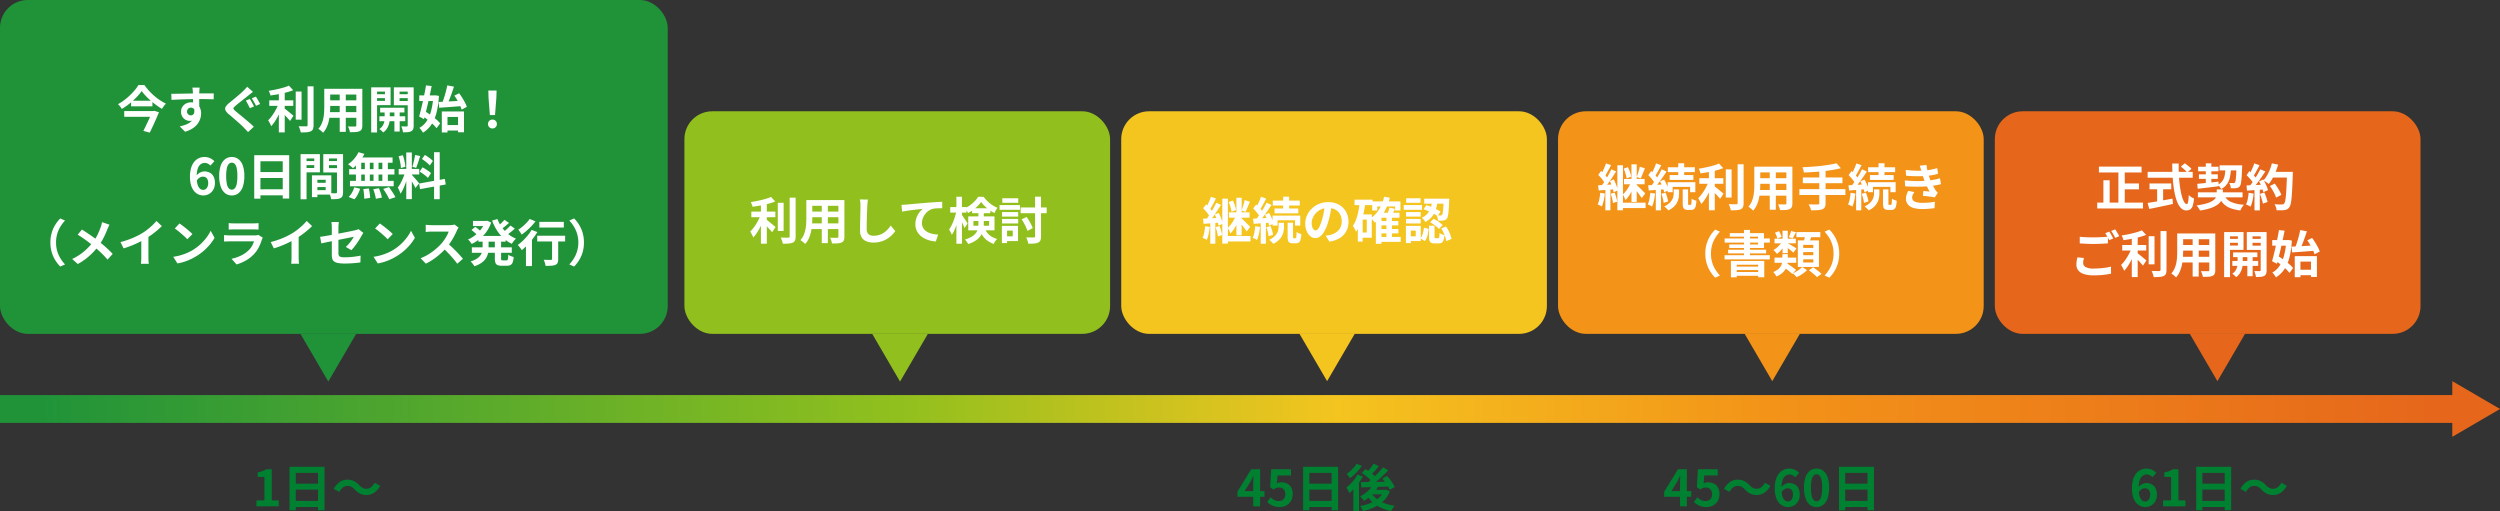 <svg xmlns="http://www.w3.org/2000/svg" xmlns:xlink="http://www.w3.org/1999/xlink" width="898.571" height="183.699" viewBox="0 0 898.571 183.699">
  <rect x="0" y="0" width="898.571" height="183.699" fill="#333333" stroke="none"/>
  <defs>
    <linearGradient id="linear-gradient" x1="0.008" y1="1" x2="0.993" y2="1" gradientUnits="objectBoundingBox">
      <stop offset="0" stop-color="#209339"/>
      <stop offset="0.36" stop-color="#91c01e"/>
      <stop offset="0.542" stop-color="#f4c41f"/>
      <stop offset="0.724" stop-color="#f39318"/>
      <stop offset="1" stop-color="#e6671b"/>
    </linearGradient>
  </defs>
  <g id="img_flow" transform="translate(-140 -1901)">
    <rect id="長方形_145" data-name="長方形 145" width="240" height="120" rx="10" transform="translate(140 1901)" fill="#209339"/>
    <rect id="長方形_146" data-name="長方形 146" width="153" height="80" rx="10" transform="translate(386 1941)" fill="#91c01e"/>
    <rect id="長方形_147" data-name="長方形 147" width="153" height="80" rx="10" transform="translate(543 1941)" fill="#f4c41f"/>
    <rect id="長方形_148" data-name="長方形 148" width="153" height="80" rx="10" transform="translate(700 1941)" fill="#f39318"/>
    <rect id="長方形_149" data-name="長方形 149" width="153" height="80" rx="10" transform="translate(857 1941)" fill="#e6671b"/>
    <path id="パス_715" data-name="パス 715" d="M-63.076-13.283A16.421,16.421,0,0,1-64.4-11.615q-.772.86-1.7,1.707t-1.967,1.63a23.373,23.373,0,0,1-2.143,1.436,4.509,4.509,0,0,0-.371-.572q-.237-.318-.5-.628a4.53,4.53,0,0,0-.5-.519,19.422,19.422,0,0,0,2.242-1.458,22.106,22.106,0,0,0,2.061-1.752,23.012,23.012,0,0,0,1.739-1.86,13.4,13.4,0,0,0,1.272-1.782h2.189a20.818,20.818,0,0,0,1.619,2.024,21.287,21.287,0,0,0,1.9,1.849,20.319,20.319,0,0,0,2.078,1.572,17.732,17.732,0,0,0,2.129,1.209,6.32,6.32,0,0,0-.774.9q-.361.505-.657.992a23.2,23.2,0,0,1-2.075-1.377Q-58.9-9.014-59.883-9.87a24.572,24.572,0,0,1-1.8-1.731A17.02,17.02,0,0,1-63.076-13.283Zm-3.8,3.5h7.665v2h-7.665Zm-2.473,3.713h10.423v2.042H-69.346Zm10.061,0h.314l.375-.1,1.73.5q-.442,1.107-1,2.373T-59.014-.752q-.592,1.271-1.154,2.425l-2.305-.625q.436-.852.892-1.8t.889-1.876q.433-.931.8-1.759t.608-1.432Zm17.045-8.445-.046.458q-.032.32-.048.632t-.03.459q-.018.356-.025.965t-.007,1.347q0,.738.009,1.485t.018,1.4q.009.654.009,1.086l-2.245-.757v-.907q0-.566,0-1.244t-.011-1.341q-.009-.663-.025-1.2t-.034-.819q-.042-.545-.09-.971t-.08-.592Zm-10.182,2.238q.806,0,1.813-.019t2.1-.037l2.162-.042q1.068-.02,2-.031t1.612-.011q.687,0,1.5-.005t1.6-.005l1.443,0,1.022,0-.028,2.127q-.834-.036-2.225-.068T-42.8-10.39q-1.225,0-2.487.025t-2.5.063q-1.239.038-2.395.089t-2.178.113Zm9.748,5.327A7.191,7.191,0,0,1-43.031-4.5a2.979,2.979,0,0,1-1.05,1.464,2.945,2.945,0,0,1-1.742.49,2.984,2.984,0,0,1-1.062-.208,3.2,3.2,0,0,1-1.01-.624,3.134,3.134,0,0,1-.746-1.032,3.39,3.39,0,0,1-.284-1.433,3.189,3.189,0,0,1,.49-1.78A3.356,3.356,0,0,1-47.126-8.8a3.888,3.888,0,0,1,1.8-.419,3.524,3.524,0,0,1,1.989.533,3.341,3.341,0,0,1,1.214,1.433,4.839,4.839,0,0,1,.409,2.026,6.378,6.378,0,0,1-.288,1.838,6.148,6.148,0,0,1-.95,1.861A6.984,6.984,0,0,1-44.727.125a9.677,9.677,0,0,1-2.759,1.213l-1.922-1.91a14.226,14.226,0,0,0,2.138-.616,6.708,6.708,0,0,0,1.741-.956,4.076,4.076,0,0,0,1.168-1.421,4.5,4.5,0,0,0,.419-2.026,1.8,1.8,0,0,0-.417-1.3,1.373,1.373,0,0,0-1.019-.425,1.494,1.494,0,0,0-.665.159,1.284,1.284,0,0,0-.526.479,1.465,1.465,0,0,0-.2.8,1.226,1.226,0,0,0,.427.982,1.452,1.452,0,0,0,.97.365,1.187,1.187,0,0,0,.768-.269,1.42,1.42,0,0,0,.44-.9A4.063,4.063,0,0,0-44.353-7.4Zm18.465-3.469a8.833,8.833,0,0,1,.527.843q.283.505.552,1.005t.439.828l-1.487.627q-.18-.374-.44-.87l-.52-.994a7.883,7.883,0,0,0-.508-.854Zm2.174-.858q.234.33.526.834t.561,1q.269.491.443.831l-1.459.627q-.2-.378-.469-.872t-.541-.977a7.923,7.923,0,0,0-.526-.821Zm-1.033-1.7q-.425.309-.843.639t-.745.6q-.43.352-1.051.839t-1.3,1.025q-.682.538-1.309,1.042t-1.069.9a3.255,3.255,0,0,0-.642.67.433.433,0,0,0,.016.512,4.5,4.5,0,0,0,.659.684q.408.342,1.021.844t1.35,1.109q.736.607,1.495,1.248t1.466,1.256q.707.615,1.259,1.157l-2.083,1.93q-.376-.426-.779-.845l-.795-.825q-.413-.428-1.064-1.029T-28.9-2.489q-.767-.666-1.526-1.32t-1.379-1.176a4.112,4.112,0,0,1-1.157-1.387,1.364,1.364,0,0,1,.076-1.243,5,5,0,0,1,1.242-1.359q.528-.428,1.212-.989t1.4-1.166q.721-.6,1.373-1.172t1.1-1.011q.383-.387.781-.8a4.7,4.7,0,0,0,.6-.731Zm5.853,3.031H-8.58v2h-8.636Zm9.51-3.164h2.094V-2.994H-7.706Zm-6.066-.411h2.112v15.1h-2.112Zm10.329-1.437H-1.3V-1.028A3.767,3.767,0,0,1-1.521.426a1.528,1.528,0,0,1-.777.766,4.6,4.6,0,0,1-1.462.336q-.9.081-2.142.077A5.1,5.1,0,0,0-6.07.89q-.122-.4-.273-.812a4.958,4.958,0,0,0-.317-.7q.89.032,1.674.039t1.06,0a.571.571,0,0,0,.367-.1.446.446,0,0,0,.115-.351Zm-6.713-.268,1.535,1.65a22.219,22.219,0,0,1-2.516.812q-1.383.364-2.833.628t-2.822.458a4.225,4.225,0,0,0-.255-.866,6.9,6.9,0,0,0-.379-.82q.98-.158,1.987-.357t1.967-.434q.96-.235,1.811-.5A13.379,13.379,0,0,0-10.156-15.221ZM-13.788-9l1.451.643q-.342,1.012-.8,2.087t-1,2.108A22.214,22.214,0,0,1-15.278-2.22,10.851,10.851,0,0,1-16.523-.648a4.717,4.717,0,0,0-.3-.706q-.2-.381-.409-.757t-.391-.654a11.846,11.846,0,0,0,1.153-1.3,17.136,17.136,0,0,0,1.081-1.579q.512-.843.924-1.706A15.217,15.217,0,0,0-13.788-9Zm1.812,1.824q.266.17.751.555t1.037.837q.552.452,1.014.839t.654.557l-1.227,1.86q-.294-.364-.726-.844t-.909-.981q-.478-.5-.928-.949t-.784-.748ZM3.792-14.089H14.838v2.056H3.792Zm0,4.15H14.874v2.014H3.792ZM3.756-5.7H14.945v2.038H3.756ZM2.549-14.089H4.685v6.476q0,1.07-.095,2.323a19.93,19.93,0,0,1-.357,2.523A12,12,0,0,1,3.461-.341,7.389,7.389,0,0,1,2.117,1.715a3.506,3.506,0,0,0-.48-.488Q1.319.951.987.7A5.027,5.027,0,0,0,.415.312a6.68,6.68,0,0,0,1.171-1.8,9.781,9.781,0,0,0,.638-2.031,15.054,15.054,0,0,0,.267-2.1q.058-1.051.058-2.005Zm11.53,0H16.23V-.927A3.3,3.3,0,0,1,16.013.406a1.5,1.5,0,0,1-.759.734,4.119,4.119,0,0,1-1.4.32q-.846.065-2.08.047A5.694,5.694,0,0,0,11.5.469a8.544,8.544,0,0,0-.425-1.032q.517.032,1.039.039t.93,0l.574,0a.546.546,0,0,0,.357-.1.441.441,0,0,0,.1-.334Zm-5.98.822h2.183V1.391H8.1ZM22.635-7.273h8.723v1.7H22.635Zm-.27,3.064h9.292v1.762H22.365ZM27.76-6.746h1.9V1.283h-1.9Zm-3.509.078h1.842v3.45a6.347,6.347,0,0,1-.106,1.054,7.068,7.068,0,0,1-.369,1.306A5.892,5.892,0,0,1,24.893.479a4.614,4.614,0,0,1-1.174,1.129,5.536,5.536,0,0,0-.638-.656,5.918,5.918,0,0,0-.744-.582,3.645,3.645,0,0,0,1.18-1.146,4.483,4.483,0,0,0,.576-1.333,4.98,4.98,0,0,0,.159-1.121ZM20.5-12.146h4.527v1.407H20.5Zm8.356,0h4.543v1.407H28.851Zm3.7-2.454h2.127V-.9A3.856,3.856,0,0,1,34.5.4a1.407,1.407,0,0,1-.666.753,3.27,3.27,0,0,1-1.223.341,15.923,15.923,0,0,1-1.76.058,5.105,5.105,0,0,0-.129-.683q-.1-.387-.226-.783A3.8,3.8,0,0,0,30.21-.58q.6.018,1.186.025t.793,0a.374.374,0,0,0,.277-.092.4.4,0,0,0,.081-.276ZM20.7-14.6h5.692v6.4H20.7V-9.748h3.667v-3.318H20.7Zm12.957,0v1.533h-4.04v3.36h4.04v1.547H27.565V-14.6Zm-14.24,0h2.112V1.619H19.417ZM45.874-1.043h5.745V.912H45.874ZM44.8-5.936H52.77V1.547H50.629V-3.978H46.838v5.6H44.8Zm-1.16-3.41Q44.712-9.4,46.1-9.472t2.933-.161L52.1-9.82l-.018,1.936q-1.448.108-2.914.227t-2.827.211q-1.361.092-2.481.178Zm5.674-2.268,1.714-.866q.564.752,1.112,1.63t.993,1.727a9.115,9.115,0,0,1,.654,1.539l-1.876.994a9.6,9.6,0,0,0-.59-1.554q-.409-.874-.928-1.782A19.428,19.428,0,0,0,49.311-11.615Zm-2.544-3.694,2.4.447q-.364,1.142-.795,2.352T47.5-10.193q-.444,1.107-.852,1.957L44.83-8.7q.282-.676.56-1.5t.537-1.713q.26-.89.476-1.76T46.766-15.309ZM36.7-11.706h5.823v2H36.7Zm2.424-3.6,2.028.226q-.284,1.428-.619,3.012t-.7,3.165q-.369,1.582-.734,3.048t-.7,2.675l-1.749-.94q.306-1.06.643-2.431t.669-2.888q.332-1.517.637-3.024T39.124-15.309ZM37.712-4.4l1.18-1.515q.94.582,1.967,1.321t1.925,1.5A9.423,9.423,0,0,1,44.2-1.655L42.9.086A11.215,11.215,0,0,0,41.535-1.4q-.864-.807-1.867-1.6T37.712-4.4Zm4.025-7.3H42.1l.371-.05,1.283.22a31.007,31.007,0,0,1-.872,6.064,13.884,13.884,0,0,1-1.863,4.3A9.776,9.776,0,0,1,38.03,1.689a9.819,9.819,0,0,0-.6-.913,5.353,5.353,0,0,0-.707-.815,7.1,7.1,0,0,0,2.59-2.374,12.56,12.56,0,0,0,1.656-3.812,25.836,25.836,0,0,0,.77-5.08ZM62.074-4.63,61.6-10.785l-.084-2.679h2.974L64.4-10.785,63.926-4.63ZM63,.168A1.547,1.547,0,0,1,61.859-.28a1.555,1.555,0,0,1-.45-1.15,1.522,1.522,0,0,1,.457-1.144A1.565,1.565,0,0,1,63-3.016a1.565,1.565,0,0,1,1.134.443A1.522,1.522,0,0,1,64.59-1.43a1.542,1.542,0,0,1-.457,1.15A1.554,1.554,0,0,1,63,.168ZM-40.928,24.248a4.308,4.308,0,0,1-1.806-.395,4.266,4.266,0,0,1-1.536-1.214,6.108,6.108,0,0,1-1.061-2.087,10.356,10.356,0,0,1-.391-3.033,10.685,10.685,0,0,1,.425-3.205,6.328,6.328,0,0,1,1.15-2.2A4.605,4.605,0,0,1-42.5,10.842a4.727,4.727,0,0,1,1.939-.411,4.725,4.725,0,0,1,2.12.443,5.3,5.3,0,0,1,1.493,1.068l-1.415,1.573a2.925,2.925,0,0,0-.9-.678,2.484,2.484,0,0,0-1.132-.282,2.478,2.478,0,0,0-1.465.467,3.138,3.138,0,0,0-1.052,1.551,8.909,8.909,0,0,0-.393,2.946,9.92,9.92,0,0,0,.311,2.763,3.2,3.2,0,0,0,.835,1.5,1.729,1.729,0,0,0,1.179.466,1.562,1.562,0,0,0,.912-.28,1.942,1.942,0,0,0,.65-.829,3.3,3.3,0,0,0,.246-1.352,3.067,3.067,0,0,0-.239-1.3,1.645,1.645,0,0,0-.658-.75,1.951,1.951,0,0,0-1-.243,2.351,2.351,0,0,0-1.146.332,3.166,3.166,0,0,0-1.1,1.16l-.112-1.793a3.6,3.6,0,0,1,.844-.859,3.919,3.919,0,0,1,1.022-.536,3.029,3.029,0,0,1,.976-.183,4.269,4.269,0,0,1,1.983.447,3.164,3.164,0,0,1,1.359,1.37,5,5,0,0,1,.491,2.357,4.671,4.671,0,0,1-.573,2.368A4.1,4.1,0,0,1-38.838,23.7,4.106,4.106,0,0,1-40.928,24.248Zm10.244,0a3.788,3.788,0,0,1-2.368-.78,5,5,0,0,1-1.587-2.334,11.343,11.343,0,0,1-.567-3.858,11.033,11.033,0,0,1,.567-3.82,4.82,4.82,0,0,1,1.587-2.272,3.882,3.882,0,0,1,2.368-.752,3.832,3.832,0,0,1,2.371.759,4.873,4.873,0,0,1,1.571,2.272,11.063,11.063,0,0,1,.562,3.813,11.437,11.437,0,0,1-.562,3.858,5.011,5.011,0,0,1-1.571,2.334A3.763,3.763,0,0,1-30.684,24.248Zm0-2.068a1.432,1.432,0,0,0,1.033-.446,3.164,3.164,0,0,0,.709-1.516,13.211,13.211,0,0,0,.257-2.942,12.866,12.866,0,0,0-.257-2.915,2.973,2.973,0,0,0-.709-1.47,1.47,1.47,0,0,0-1.033-.423,1.479,1.479,0,0,0-1.026.423,2.984,2.984,0,0,0-.725,1.47,12.445,12.445,0,0,0-.266,2.915,12.778,12.778,0,0,0,.266,2.942,3.174,3.174,0,0,0,.725,1.516A1.44,1.44,0,0,0-30.684,22.18Zm8.065-12.388h12.564V25.371h-2.323v-13.4h-8.016V25.4h-2.225Zm1.517,6.047h9.688v2.137H-21.1Zm-.008,6.2H-11.4v2.179h-9.708Zm20.25-2.345H4.064v1.537H-.859Zm-.126-2.674h6.07v6.916H-.985V22.348H3.06V18.614H-.985Zm-.892,0H.077v7.834H-1.877ZM-4.891,11.9H-.384v1.463H-4.891Zm8.356,0H8.008v1.463H3.465ZM7.124,9.4H9.307V23.059A3.75,3.75,0,0,1,9.1,24.431a1.489,1.489,0,0,1-.744.781,3.764,3.764,0,0,1-1.352.334q-.8.065-1.971.065a4.266,4.266,0,0,0-.145-.712q-.113-.4-.256-.8a5.159,5.159,0,0,0-.3-.689q.476.032.954.039t.863.005l.542,0a.492.492,0,0,0,.338-.094.455.455,0,0,0,.09-.324Zm-11.839,0H.977v6.534H-4.715V14.388h3.667V10.962H-4.715Zm12.992,0v1.561H4.249V14.43H8.277v1.547H2.2V9.4Zm-14.238,0h2.141V25.619H-5.962Zm20.813-.7,2.119.621a14.169,14.169,0,0,1-1.155,1.949,16.285,16.285,0,0,1-1.428,1.762,14.908,14.908,0,0,1-1.515,1.421,5.121,5.121,0,0,0-.517-.477q-.327-.269-.662-.523t-.59-.417a10.808,10.808,0,0,0,2.153-1.914A10.182,10.182,0,0,0,14.851,8.705ZM14.7,10.6h12.4v1.9H14.186ZM11.493,14.8H27.766v1.93H11.493Zm.294,4.219H27.5v1.93H11.787Zm5.341-7.736h1.8v8.744h-1.8Zm-3.2,0h1.912v8.764H13.931Zm6.329,0h1.8v8.764h-1.8Zm3.167,0h1.982v8.764H23.427Zm-6.843,10.67,2-.229q.18.816.311,1.775a15.4,15.4,0,0,1,.149,1.62l-2.123.31q0-.442-.04-1.038t-.114-1.237Q16.7,22.512,16.584,21.952ZM20.164,22l2.03-.347q.228.532.445,1.145t.38,1.19a9.756,9.756,0,0,1,.239,1.033l-2.161.425A13.3,13.3,0,0,0,20.74,23.8Q20.475,22.83,20.164,22Zm3.579-.1,2.069-.647q.42.55.859,1.2T27.5,23.74a9.7,9.7,0,0,1,.612,1.143l-2.213.739a9.621,9.621,0,0,0-.545-1.138q-.353-.642-.778-1.323T23.743,21.9Zm-10.4-.575,2.1.509a11.877,11.877,0,0,1-.851,2.063,7.744,7.744,0,0,1-1.2,1.737L11.309,24.8a6.553,6.553,0,0,0,1.178-1.529A9.1,9.1,0,0,0,13.342,21.323ZM32.026,8.8h2V25.569h-2ZM29.3,14.709h7.388v2.01H29.3Zm2.348,1.067,1.19.589q-.224.908-.534,1.909t-.682,1.985q-.373.984-.794,1.856a10.851,10.851,0,0,1-.875,1.518,5.87,5.87,0,0,0-.263-.741q-.17-.4-.362-.8t-.362-.686a10.188,10.188,0,0,0,1.062-1.65q.52-.982.949-2.034A16.43,16.43,0,0,0,31.647,15.775Zm2.343,1.051a5.291,5.291,0,0,1,.432.446l.613.688q.339.38.662.768l.581.7q.258.311.37.466l-1.325,1.686q-.176-.384-.466-.917t-.63-1.1Q33.886,19,33.564,18.5T33,17.672Zm-4.712-6.649,1.507-.393a12.1,12.1,0,0,1,.431,1.406q.185.756.316,1.469a12.447,12.447,0,0,1,.175,1.291l-1.617.435a9.543,9.543,0,0,0-.129-1.305q-.117-.727-.295-1.49T29.278,10.177ZM35.2,9.693l1.822.4q-.23.728-.479,1.5t-.5,1.486q-.249.71-.473,1.252l-1.365-.391q.192-.574.383-1.325t.357-1.522Q35.117,10.325,35.2,9.693ZM42.017,8.7h2.028V25.6H42.017ZM36.64,19.966l9.252-1.66.319,2-9.238,1.674Zm1.018-8.817,1.054-1.459q.512.292,1.061.672t1.04.771a5.506,5.506,0,0,1,.779.733l-1.121,1.625a5.663,5.663,0,0,0-.744-.77q-.47-.414-1.014-.833T37.658,11.148Zm-.816,4.536,1.01-1.539q.53.27,1.108.633t1.1.737a5.927,5.927,0,0,1,.84.712l-1.084,1.724a6.346,6.346,0,0,0-.8-.742q-.5-.4-1.073-.808T36.843,15.684ZM-95.885,41.16a12.18,12.18,0,0,1,.482-3.525,11.666,11.666,0,0,1,1.292-2.882,12.706,12.706,0,0,1,1.773-2.239l1.714.763a13.541,13.541,0,0,0-1.635,2.135,10.792,10.792,0,0,0-1.161,2.6,10.871,10.871,0,0,0-.429,3.153A10.9,10.9,0,0,0-93.42,44.3a10.585,10.585,0,0,0,1.161,2.6,14.5,14.5,0,0,0,1.635,2.144l-1.714.763a12.869,12.869,0,0,1-1.773-2.241A11.622,11.622,0,0,1-95.4,44.683,12.185,12.185,0,0,1-95.885,41.16Zm21.241-6.391q-.174.307-.4.805t-.355.821q-.338.886-.82,1.94t-1.09,2.12a17.614,17.614,0,0,1-1.36,2.04,26.305,26.305,0,0,1-1.876,2.194,23.066,23.066,0,0,1-2.4,2.176,22.168,22.168,0,0,1-3.1,2.035l-2.013-1.818a19.693,19.693,0,0,0,4.242-2.692,21.512,21.512,0,0,0,3.2-3.366,15.22,15.22,0,0,0,1.743-2.791,26.547,26.547,0,0,0,1.122-2.742,8.236,8.236,0,0,0,.246-.83q.118-.478.186-.824Zm-9.9,1.74q.68.418,1.447.932t1.548,1.051q.781.537,1.5,1.059t1.277.97q1.446,1.122,2.816,2.346t2.455,2.394l-1.846,2.057a32.491,32.491,0,0,0-2.409-2.539q-1.231-1.16-2.65-2.343-.486-.414-1.112-.9t-1.358-1.028q-.732-.539-1.539-1.089t-1.662-1.072Zm13.846,4.5a31.194,31.194,0,0,0,4.388-1.472,26.848,26.848,0,0,0,3.474-1.764,19.093,19.093,0,0,0,1.872-1.316q.942-.746,1.781-1.542a16.388,16.388,0,0,0,1.416-1.5l1.942,1.846q-.818.816-1.8,1.642t-2.041,1.578q-1.062.752-2.119,1.394-1.024.6-2.291,1.226t-2.675,1.188q-1.409.56-2.829.99Zm7.482-2.069,2.562-.6v8.105q0,.4.016.862t.048.87a3.674,3.674,0,0,0,.092.629h-2.846q.032-.224.064-.629t.048-.87q.016-.466.016-.862Zm13.734-4.623q.472.324,1.1.8t1.3,1.02q.669.545,1.264,1.064a13.353,13.353,0,0,1,.979.931L-46.668,40q-.352-.38-.906-.9t-1.2-1.08q-.646-.559-1.276-1.059t-1.124-.838ZM-51.741,46.3a19.178,19.178,0,0,0,2.656-.557,19.123,19.123,0,0,0,2.3-.821,17.818,17.818,0,0,0,1.938-.976,16.77,16.77,0,0,0,2.81-2.083,18.39,18.39,0,0,0,2.23-2.439,14.056,14.056,0,0,0,1.524-2.472l1.4,2.524A15.932,15.932,0,0,1-38.567,41.9a19.6,19.6,0,0,1-2.258,2.287,19.365,19.365,0,0,1-2.716,1.958A21.825,21.825,0,0,1-45.518,47.2a19.187,19.187,0,0,1-2.247.884,17.382,17.382,0,0,1-2.45.6ZM-31.8,34.19q.37.05.894.075t.976.025h6.917q.428,0,1-.025t.945-.075v2.333q-.358-.036-.919-.05t-1.059-.014h-6.885q-.434,0-.953.016t-.917.048Zm12.255,5.231q-.092.17-.193.387a3.258,3.258,0,0,0-.147.359,19.435,19.435,0,0,1-1.034,2.59,10.11,10.11,0,0,1-1.628,2.395,11.986,11.986,0,0,1-3.033,2.458,15.787,15.787,0,0,1-3.4,1.441l-1.794-2.039a13.963,13.963,0,0,0,3.621-1.264,10.384,10.384,0,0,0,2.622-1.893,6.975,6.975,0,0,0,1.162-1.55,9.134,9.134,0,0,0,.678-1.555h-8.681q-.334,0-.931.016t-1.165.066V38.491q.582.05,1.13.084t.966.034h8.9a5.218,5.218,0,0,0,.79-.053,2.312,2.312,0,0,0,.536-.135Zm2.847,1.585a31.194,31.194,0,0,0,4.388-1.472A26.848,26.848,0,0,0-8.834,37.77a19.094,19.094,0,0,0,1.872-1.316q.942-.746,1.781-1.542a16.387,16.387,0,0,0,1.416-1.5l1.942,1.846q-.818.816-1.8,1.642t-2.041,1.578q-1.062.752-2.119,1.394-1.024.6-2.291,1.226t-2.675,1.188q-1.409.56-2.829.99Zm7.482-2.069,2.562-.6v8.105q0,.4.016.862t.048.87A3.674,3.674,0,0,0-6.5,48.8H-9.343q.032-.224.064-.629t.048-.87q.016-.466.016-.862ZM5.26,45.6V35.859q0-.3-.014-.683t-.046-.75a5.742,5.742,0,0,0-.086-.638H7.8q-.068.406-.114,1.006t-.046,1.064v9.109a2.092,2.092,0,0,0,.161.891.96.96,0,0,0,.652.479,5.743,5.743,0,0,0,1.475.141q.955,0,1.921-.073t1.922-.209q.956-.136,1.842-.312l-.078,2.445q-.738.1-1.671.193t-1.939.145q-1.005.05-1.974.05a13.111,13.111,0,0,1-2.468-.186,3.285,3.285,0,0,1-1.413-.571,1.863,1.863,0,0,1-.644-.972A5.18,5.18,0,0,1,5.26,45.6Zm11.331-7.905q-.114.188-.286.464t-.3.51q-.3.558-.732,1.267t-.942,1.444q-.506.735-1.037,1.4a13.157,13.157,0,0,1-1.013,1.138L10.3,42.749a11.22,11.22,0,0,0,1.163-1.206q.562-.672,1.012-1.325a11.243,11.243,0,0,0,.7-1.12q-.239.042-.865.175t-1.524.312l-1.956.389q-1.058.21-2.143.431t-2.089.422q-1,.2-1.817.376l-1.3.279-.435-2.361q.524-.068,1.369-.2T4.3,38.6q1.045-.188,2.183-.4t2.248-.432q1.11-.215,2.083-.41t1.7-.346q.725-.151,1.071-.233.381-.092.708-.19a2.678,2.678,0,0,0,.568-.236Zm5.929-3.381q.472.324,1.1.8t1.3,1.02q.669.545,1.264,1.064a13.352,13.352,0,0,1,.979.931L25.332,40q-.352-.38-.906-.9t-1.2-1.08q-.646-.559-1.276-1.059t-1.124-.838ZM20.259,46.3a19.051,19.051,0,0,0,4.96-1.379,17.818,17.818,0,0,0,1.938-.976,16.769,16.769,0,0,0,2.81-2.083,18.39,18.39,0,0,0,2.23-2.439,14.056,14.056,0,0,0,1.524-2.472l1.4,2.524A15.932,15.932,0,0,1,33.433,41.9a19.6,19.6,0,0,1-2.258,2.287,19.365,19.365,0,0,1-2.716,1.958A21.824,21.824,0,0,1,26.482,47.2a19.187,19.187,0,0,1-2.247.884,17.382,17.382,0,0,1-2.45.6ZM50.829,35.8q-.11.156-.31.5a5.305,5.305,0,0,0-.321.627q-.37.848-.921,1.9t-1.242,2.105a18.536,18.536,0,0,1-1.467,1.956,27.058,27.058,0,0,1-2.219,2.252,24.9,24.9,0,0,1-2.558,2.03,19.361,19.361,0,0,1-2.745,1.591L37.182,46.81a16.392,16.392,0,0,0,2.828-1.4,21.317,21.317,0,0,0,2.542-1.838,20.464,20.464,0,0,0,2.011-1.923A14.717,14.717,0,0,0,45.7,40.194a16.815,16.815,0,0,0,.946-1.548,8.019,8.019,0,0,0,.61-1.406H41.145q-.368,0-.79.025t-.782.055l-.558.044V34.8q.253.028.654.06t.808.052q.407.02.667.02h6.348a8.279,8.279,0,0,0,1.1-.067,4.27,4.27,0,0,0,.77-.159ZM46.8,41.388q.7.564,1.492,1.3t1.561,1.531q.773.793,1.433,1.523t1.1,1.268L50.342,48.8q-.658-.933-1.511-1.92t-1.8-1.971q-.947-.984-1.923-1.854Zm11.14-2.577h9.8v2.042h-9.8ZM56,33.4h5.1v1.856H56Zm-.4,9.491H69.96v1.982H55.606Zm4.73-9.491h.389l.379-.078,1.441.661a12.606,12.606,0,0,1-2.81,4.688,13.489,13.489,0,0,1-1.978,1.721,14.666,14.666,0,0,1-2.217,1.3,6.6,6.6,0,0,0-.6-.857,5.792,5.792,0,0,0-.718-.769,10.333,10.333,0,0,0,1.955-1.064,12.134,12.134,0,0,0,1.755-1.474,11.421,11.421,0,0,0,1.436-1.779,8.546,8.546,0,0,0,.965-1.984Zm-.862,6.437h2.141v3.116a10.579,10.579,0,0,1-.176,1.917,5.632,5.632,0,0,1-.7,1.846,5.785,5.785,0,0,1-1.534,1.653,9.33,9.33,0,0,1-2.685,1.32,4.737,4.737,0,0,0-.373-.579q-.239-.325-.505-.635a4.747,4.747,0,0,0-.493-.505,8.96,8.96,0,0,0,2.3-1.03,4.521,4.521,0,0,0,1.3-1.249,3.971,3.971,0,0,0,.579-1.373,7.008,7.008,0,0,0,.144-1.406ZM64.8,32.729a12.643,12.643,0,0,0,1.537,2.908,12.447,12.447,0,0,0,2.258,2.432,10.747,10.747,0,0,0,2.87,1.7,4.425,4.425,0,0,0-.533.542q-.283.334-.542.68a5.843,5.843,0,0,0-.426.643A12.11,12.11,0,0,1,66.946,39.6a14.135,14.135,0,0,1-2.36-2.838,18.843,18.843,0,0,1-1.723-3.477Zm-9.341,3.936,1.357-1.124q.35.23.738.535t.751.6a6.618,6.618,0,0,1,.595.533L57.48,38.459a6.476,6.476,0,0,0-.55-.557q-.347-.318-.735-.646T55.456,36.665ZM67.306,33l1.63,1.134q-.708.636-1.48,1.267t-1.411,1.059l-1.291-.994q.406-.318.877-.741t.919-.88A10.62,10.62,0,0,0,67.306,33Zm2.152,2.056,1.583,1.11q-.724.668-1.561,1.324t-1.524,1.106l-1.3-.994q.442-.322.959-.763t1.008-.911A11.963,11.963,0,0,0,69.458,35.052Zm-5.6,4.884h2.249v6.881a1.244,1.244,0,0,0,.1.632q.1.131.474.131h1.378a.426.426,0,0,0,.364-.159,1.353,1.353,0,0,0,.176-.6q.056-.442.092-1.283a4.345,4.345,0,0,0,.919.5,6.748,6.748,0,0,0,1.021.345,7.655,7.655,0,0,1-.355,1.868,1.763,1.763,0,0,1-.729.965,2.494,2.494,0,0,1-1.273.283H66.29a3.661,3.661,0,0,1-1.5-.244,1.364,1.364,0,0,1-.727-.832,5.022,5.022,0,0,1-.2-1.593Zm16-6.205h8.794v2.056H79.859Zm4.568,5.607h2.207v7.775a3.544,3.544,0,0,1-.207,1.348,1.437,1.437,0,0,1-.808.747,4.7,4.7,0,0,1-1.447.295q-.866.058-2.082.058a7.027,7.027,0,0,0-.25-1.1,8.11,8.11,0,0,0-.406-1.094l1.041.034q.52.016.932.014t.575-.006a.6.6,0,0,0,.35-.08.327.327,0,0,0,.094-.268Zm-5.336-.615H89.127v2.053H79.091Zm-4.049,2.126,1.89-1.9.274.106V49.631H75.043Zm2.04-4.224,2.048.784A22.46,22.46,0,0,1,77.5,39.8a28.164,28.164,0,0,1-1.944,2.259,21.984,21.984,0,0,1-1.993,1.853q-.148-.237-.412-.589t-.548-.708a6.2,6.2,0,0,0-.511-.573,15.236,15.236,0,0,0,1.843-1.519,20.728,20.728,0,0,0,1.735-1.88A15.729,15.729,0,0,0,77.082,36.625Zm-.69-3.924,2.08.862a22.431,22.431,0,0,1-1.482,1.722q-.829.875-1.728,1.662A19.792,19.792,0,0,1,73.5,38.333q-.134-.251-.347-.582t-.439-.658a4.5,4.5,0,0,0-.421-.531,14.241,14.241,0,0,0,1.534-1.145,19.006,19.006,0,0,0,1.459-1.376A11.188,11.188,0,0,0,76.393,32.7ZM95.885,41.16a12.185,12.185,0,0,1-.482,3.523,11.784,11.784,0,0,1-1.285,2.882,12.266,12.266,0,0,1-1.78,2.241l-1.714-.763A14.505,14.505,0,0,0,92.259,46.9a10.585,10.585,0,0,0,1.161-2.6,10.981,10.981,0,0,0-1.161-8.892,13.541,13.541,0,0,0-1.635-2.135l1.714-.763a12.118,12.118,0,0,1,1.78,2.239A11.829,11.829,0,0,1,95.4,37.635,12.18,12.18,0,0,1,95.885,41.16Z" transform="translate(254 1947)" fill="#fff"/>
    <path id="パス_714" data-name="パス 714" d="M-21.836,0V-2.152h2.88v-8.414h-2.426v-1.648a10.411,10.411,0,0,0,1.736-.45,7.263,7.263,0,0,0,1.366-.671h1.962V-2.152h2.5V0Zm11.91-14.208H2.639V1.371H.316v-13.4H-7.7V1.4H-9.925Zm1.517,6.047H1.28v2.137H-8.408Zm-.008,6.2H1.292V.219H-8.416ZM13.491-6.069a5.426,5.426,0,0,0-1.16-.947,2.968,2.968,0,0,0-1.509-.338,2.524,2.524,0,0,0-1.617.6A4.977,4.977,0,0,0,7.95-5.2L5.98-6.281a6.7,6.7,0,0,1,2.173-2.5A4.879,4.879,0,0,1,10.863-9.6a5.246,5.246,0,0,1,2.315.493,6.57,6.57,0,0,1,1.945,1.5,5.445,5.445,0,0,0,1.167.945,2.962,2.962,0,0,0,1.5.34,2.524,2.524,0,0,0,1.617-.6,4.976,4.976,0,0,0,1.254-1.555L22.633-7.4a6.7,6.7,0,0,1-2.173,2.5,4.879,4.879,0,0,1-2.711.823,5.262,5.262,0,0,1-2.306-.493A6.525,6.525,0,0,1,13.491-6.069Z" transform="translate(254 2083)" fill="#008131"/>
    <path id="パス_713" data-name="パス 713" d="M-22.552,0V-8.191q0-.582.041-1.382t.063-1.4h-.076q-.248.541-.516,1.087t-.552,1.091l-2.065,3.315H-18.5v2.022h-9.73v-1.8l4.963-8.078h3.188V0Zm9.531.248A6.638,6.638,0,0,1-14.9,0a5.682,5.682,0,0,1-1.478-.662,7.415,7.415,0,0,1-1.152-.909l1.229-1.68a6.255,6.255,0,0,0,.82.672,4.069,4.069,0,0,0,.973.489,3.428,3.428,0,0,0,1.136.185,2.541,2.541,0,0,0,1.225-.285,2.039,2.039,0,0,0,.832-.839,2.74,2.74,0,0,0,.3-1.332,2.428,2.428,0,0,0-.62-1.782,2.175,2.175,0,0,0-1.619-.628,2.8,2.8,0,0,0-1,.159,5.766,5.766,0,0,0-1,.537l-1.214-.788.37-6.472h7.124v2.223h-4.845l-.249,2.826a4.215,4.215,0,0,1,.769-.27,3.556,3.556,0,0,1,.831-.091,4.706,4.706,0,0,1,2.058.448A3.434,3.434,0,0,1-8.924-6.817a4.629,4.629,0,0,1,.555,2.392A4.68,4.68,0,0,1-9.024-1.9,4.357,4.357,0,0,1-10.735-.3,4.888,4.888,0,0,1-13.02.248Zm8.4-14.456H7.946V1.371H5.623v-13.4H-2.394V1.4H-4.619ZM-3.1-8.161H6.587v2.137H-3.1Zm-.008,6.2H6.6V.219H-3.109ZM20.472-7.814l1.94.608A12.184,12.184,0,0,1,21-5.176a16.053,16.053,0,0,1-1.788,1.788,14.8,14.8,0,0,1-1.946,1.413,5.481,5.481,0,0,0-.389-.514q-.255-.306-.527-.611a4.7,4.7,0,0,0-.485-.482A12.389,12.389,0,0,0,18.519-5.4,8.877,8.877,0,0,0,20.472-7.814Zm.235-7.549,1.87.968q-.714.848-1.492,1.7t-1.424,1.436l-1.475-.846q.426-.428.892-.991t.9-1.158Q20.407-14.853,20.707-15.363Zm3.361,1.338,1.926,1.056q-.958,1.006-2.08,2.071T21.662-8.866q-1.131.967-2.145,1.691l-1.425-.94q.748-.572,1.558-1.29t1.613-1.513q.8-.795,1.525-1.59T24.068-14.026ZM16.477-12l1.287-1.4q.66.412,1.393.93t1.376,1.05a7.648,7.648,0,0,1,1.025,1L20.176-8.857A8.165,8.165,0,0,0,19.2-9.883q-.62-.562-1.332-1.119T16.477-12Zm7.4,2,1.668-.908q.542.59,1.079,1.292t.991,1.393A7.8,7.8,0,0,1,28.3-6.951L26.487-5.929A8.455,8.455,0,0,0,25.862-7.2q-.417-.712-.939-1.446T23.872-10ZM16.108-8.718q1.306-.008,3.02-.03t3.633-.057q1.919-.035,3.819-.065L26.5-7.145q-1.818.068-3.661.133T19.31-6.9l-3.032.083Zm3.746,3.869a8.085,8.085,0,0,0,1.972,2.157A11.252,11.252,0,0,0,24.7-1.113a17.645,17.645,0,0,0,3.607.936,4.942,4.942,0,0,0-.474.551q-.248.329-.463.67a6.678,6.678,0,0,0-.354.623A16.214,16.214,0,0,1,23.272.452,11.767,11.767,0,0,1,20.3-1.537,11.563,11.563,0,0,1,18.112-4.3ZM20.3-5.925h4.847v1.607H18.873Zm4.152,0h.4L25.207-6l1.347.6A9.648,9.648,0,0,1,24.99-2.72,10.76,10.76,0,0,1,22.763-.7,14.04,14.04,0,0,1,20.017.741a21.229,21.229,0,0,1-3.125.958A7.473,7.473,0,0,0,16.448.75a4.868,4.868,0,0,0-.582-.875A18.817,18.817,0,0,0,18.7-.851a12.8,12.8,0,0,0,2.487-1.155,9.148,9.148,0,0,0,1.981-1.6A6.46,6.46,0,0,0,24.453-5.63Zm-9.522-5.489,1.9.7A19.171,19.171,0,0,1,15.467-8.53,22.433,22.433,0,0,1,13.8-6.466a17.666,17.666,0,0,1-1.768,1.7,5.9,5.9,0,0,0-.3-.617q-.205-.381-.427-.769a5.064,5.064,0,0,0-.406-.62,15.225,15.225,0,0,0,1.51-1.309,14.76,14.76,0,0,0,1.4-1.594A12.734,12.734,0,0,0,14.931-11.414Zm-.325-3.877,1.912.76a18.793,18.793,0,0,1-1.284,1.588q-.728.812-1.5,1.545a15.522,15.522,0,0,1-1.54,1.287q-.134-.222-.338-.512t-.416-.581q-.212-.292-.379-.482a13.63,13.63,0,0,0,1.333-1.077,16.141,16.141,0,0,0,1.259-1.279A10.246,10.246,0,0,0,14.605-15.291ZM13.444-7.525l1.834-1.838.18.076V1.645H13.444Z" transform="translate(613 2083)" fill="#008131"/>
    <path id="パス_712" data-name="パス 712" d="M-33.165,0V-8.191q0-.582.041-1.382t.063-1.4h-.076q-.248.541-.516,1.087t-.552,1.091L-36.27-5.477h7.153v2.022h-9.73v-1.8l4.963-8.078H-30.7V0Zm9.531.248A6.638,6.638,0,0,1-25.519,0,5.682,5.682,0,0,1-27-.661a7.415,7.415,0,0,1-1.152-.909l1.229-1.68a6.255,6.255,0,0,0,.82.672,4.07,4.07,0,0,0,.973.489,3.428,3.428,0,0,0,1.136.185,2.541,2.541,0,0,0,1.225-.285,2.039,2.039,0,0,0,.832-.839,2.74,2.74,0,0,0,.3-1.332,2.428,2.428,0,0,0-.62-1.782,2.175,2.175,0,0,0-1.619-.628,2.8,2.8,0,0,0-1,.159,5.766,5.766,0,0,0-1,.537l-1.214-.788.37-6.472h7.124v2.223h-4.845l-.249,2.826a4.215,4.215,0,0,1,.769-.27,3.556,3.556,0,0,1,.831-.091,4.706,4.706,0,0,1,2.058.448,3.434,3.434,0,0,1,1.491,1.382,4.629,4.629,0,0,1,.555,2.392A4.68,4.68,0,0,1-19.637-1.9,4.357,4.357,0,0,1-21.349-.3,4.888,4.888,0,0,1-23.634.248ZM-9.816-6.069a5.426,5.426,0,0,0-1.16-.947,2.968,2.968,0,0,0-1.509-.338,2.524,2.524,0,0,0-1.617.6A4.977,4.977,0,0,0-15.357-5.2l-1.97-1.078a6.7,6.7,0,0,1,2.173-2.5A4.879,4.879,0,0,1-12.443-9.6a5.246,5.246,0,0,1,2.315.493,6.57,6.57,0,0,1,1.945,1.5,5.445,5.445,0,0,0,1.167.945,2.962,2.962,0,0,0,1.5.34,2.524,2.524,0,0,0,1.617-.6A4.976,4.976,0,0,0-2.643-8.477L-.674-7.4A6.7,6.7,0,0,1-2.846-4.9a4.879,4.879,0,0,1-2.711.823,5.262,5.262,0,0,1-2.306-.493A6.525,6.525,0,0,1-9.816-6.069ZM5.685.248A4.308,4.308,0,0,1,3.879-.147,4.266,4.266,0,0,1,2.343-1.361,6.108,6.108,0,0,1,1.283-3.448,10.356,10.356,0,0,1,.891-6.481a10.685,10.685,0,0,1,.425-3.205,6.328,6.328,0,0,1,1.15-2.2,4.605,4.605,0,0,1,1.652-1.269,4.727,4.727,0,0,1,1.939-.411,4.725,4.725,0,0,1,2.12.443A5.3,5.3,0,0,1,9.67-12.058L8.255-10.485a2.925,2.925,0,0,0-.9-.678,2.484,2.484,0,0,0-1.132-.282,2.478,2.478,0,0,0-1.465.467A3.138,3.138,0,0,0,3.7-9.427a8.909,8.909,0,0,0-.393,2.946,9.92,9.92,0,0,0,.311,2.763,3.2,3.2,0,0,0,.835,1.5,1.729,1.729,0,0,0,1.179.466,1.562,1.562,0,0,0,.912-.28,1.942,1.942,0,0,0,.65-.829,3.3,3.3,0,0,0,.246-1.352,3.067,3.067,0,0,0-.239-1.3,1.645,1.645,0,0,0-.658-.75,1.951,1.951,0,0,0-1-.243,2.351,2.351,0,0,0-1.146.332,3.166,3.166,0,0,0-1.1,1.16L3.194-6.808a3.6,3.6,0,0,1,.844-.859A3.919,3.919,0,0,1,5.061-8.2a3.028,3.028,0,0,1,.976-.183,4.269,4.269,0,0,1,1.983.447,3.164,3.164,0,0,1,1.359,1.37A5,5,0,0,1,9.87-4.211,4.671,4.671,0,0,1,9.3-1.843,4.1,4.1,0,0,1,7.776-.3,4.106,4.106,0,0,1,5.685.248Zm10.244,0a3.788,3.788,0,0,1-2.368-.78,5,5,0,0,1-1.587-2.334,11.343,11.343,0,0,1-.567-3.858,11.033,11.033,0,0,1,.567-3.82,4.82,4.82,0,0,1,1.587-2.272,3.882,3.882,0,0,1,2.368-.752,3.832,3.832,0,0,1,2.371.759,4.873,4.873,0,0,1,1.571,2.272,11.063,11.063,0,0,1,.562,3.813,11.437,11.437,0,0,1-.562,3.858A5.011,5.011,0,0,1,18.3-.532,3.763,3.763,0,0,1,15.929.248Zm0-2.068a1.432,1.432,0,0,0,1.033-.446,3.164,3.164,0,0,0,.709-1.516,13.211,13.211,0,0,0,.257-2.942,12.866,12.866,0,0,0-.257-2.915,2.973,2.973,0,0,0-.709-1.47,1.47,1.47,0,0,0-1.033-.423,1.479,1.479,0,0,0-1.026.423,2.984,2.984,0,0,0-.725,1.47,12.445,12.445,0,0,0-.266,2.915,12.778,12.778,0,0,0,.266,2.942A3.174,3.174,0,0,0,14.9-2.266,1.44,1.44,0,0,0,15.929-1.82Zm8.065-12.388H36.559V1.371H34.236v-13.4H26.22V1.4H23.995Zm1.517,6.047H35.2v2.137H25.512ZM25.5-1.96h9.708V.219H25.5Z" transform="translate(777 2083)" fill="#008131"/>
    <path id="パス_711" data-name="パス 711" d="M-22.928.248a4.308,4.308,0,0,1-1.806-.395A4.266,4.266,0,0,1-26.27-1.361a6.108,6.108,0,0,1-1.061-2.087,10.357,10.357,0,0,1-.391-3.033A10.685,10.685,0,0,1-27.3-9.687a6.328,6.328,0,0,1,1.15-2.2A4.605,4.605,0,0,1-24.5-13.158a4.727,4.727,0,0,1,1.939-.411,4.725,4.725,0,0,1,2.12.443,5.3,5.3,0,0,1,1.493,1.068l-1.415,1.573a2.925,2.925,0,0,0-.9-.678,2.484,2.484,0,0,0-1.132-.282,2.478,2.478,0,0,0-1.465.467,3.138,3.138,0,0,0-1.052,1.551A8.909,8.909,0,0,0-25.3-6.481a9.92,9.92,0,0,0,.311,2.763,3.2,3.2,0,0,0,.835,1.5,1.729,1.729,0,0,0,1.179.466,1.562,1.562,0,0,0,.912-.28,1.942,1.942,0,0,0,.65-.829,3.3,3.3,0,0,0,.246-1.352,3.067,3.067,0,0,0-.239-1.3,1.645,1.645,0,0,0-.658-.75,1.951,1.951,0,0,0-1-.243,2.351,2.351,0,0,0-1.146.332,3.166,3.166,0,0,0-1.1,1.16l-.112-1.793a3.6,3.6,0,0,1,.844-.859A3.919,3.919,0,0,1-23.553-8.2a3.028,3.028,0,0,1,.976-.183,4.269,4.269,0,0,1,1.983.447,3.164,3.164,0,0,1,1.359,1.37,5,5,0,0,1,.491,2.357,4.671,4.671,0,0,1-.573,2.368A4.1,4.1,0,0,1-20.838-.3,4.106,4.106,0,0,1-22.928.248Zm6.4-.248V-2.152h2.88v-8.414h-2.426v-1.648a10.411,10.411,0,0,0,1.736-.45,7.263,7.263,0,0,0,1.366-.671h1.962V-2.152h2.5V0Zm11.91-14.208H7.946V1.371H5.623v-13.4H-2.394V1.4H-4.619ZM-3.1-8.161H6.587v2.137H-3.1Zm-.008,6.2H6.6V.219H-3.109ZM18.8-6.069a5.426,5.426,0,0,0-1.16-.947,2.968,2.968,0,0,0-1.509-.338,2.524,2.524,0,0,0-1.617.6A4.977,4.977,0,0,0,13.257-5.2l-1.97-1.078a6.7,6.7,0,0,1,2.173-2.5A4.879,4.879,0,0,1,16.17-9.6a5.246,5.246,0,0,1,2.315.493,6.57,6.57,0,0,1,1.945,1.5,5.444,5.444,0,0,0,1.167.945,2.962,2.962,0,0,0,1.5.34,2.524,2.524,0,0,0,1.617-.6A4.976,4.976,0,0,0,25.97-8.477L27.94-7.4a6.7,6.7,0,0,1-2.173,2.5,4.879,4.879,0,0,1-2.711.823,5.262,5.262,0,0,1-2.306-.493A6.525,6.525,0,0,1,18.8-6.069Z" transform="translate(934 2083)" fill="#008131"/>
    <path id="パス_710" data-name="パス 710" d="M-52.947-9.941h8.636v2h-8.636Zm9.51-3.164h2.094V-2.994h-2.094Zm-6.066-.411h2.112v15.1H-49.5Zm10.329-1.437h2.141V-1.028A3.767,3.767,0,0,1-37.251.426a1.528,1.528,0,0,1-.777.766,4.6,4.6,0,0,1-1.462.336q-.9.081-2.142.077A5.1,5.1,0,0,0-41.8.89q-.122-.4-.273-.812a4.958,4.958,0,0,0-.317-.7q.89.032,1.674.039t1.06,0a.571.571,0,0,0,.367-.1.446.446,0,0,0,.115-.351Zm-6.713-.268,1.535,1.65a22.219,22.219,0,0,1-2.516.812q-1.383.364-2.833.628t-2.822.458a4.225,4.225,0,0,0-.255-.866,6.9,6.9,0,0,0-.379-.82q.98-.158,1.987-.357t1.966-.434q.96-.235,1.811-.5A13.379,13.379,0,0,0-45.886-15.221ZM-49.518-9l1.451.643q-.342,1.012-.8,2.087t-1,2.108A22.214,22.214,0,0,1-51.008-2.22,10.851,10.851,0,0,1-52.253-.648a4.717,4.717,0,0,0-.3-.706q-.2-.381-.409-.757t-.391-.654a11.846,11.846,0,0,0,1.153-1.3,17.136,17.136,0,0,0,1.081-1.579q.512-.843.924-1.706A15.217,15.217,0,0,0-49.518-9Zm1.812,1.824q.266.17.751.555t1.037.837q.552.452,1.014.839t.654.557l-1.227,1.86q-.294-.364-.726-.844t-.909-.981q-.478-.5-.928-.949t-.784-.748Zm15.768-6.914h11.047v2.056H-31.938Zm0,4.15h11.083v2.014H-31.938ZM-31.974-5.7h11.189v2.038H-31.974Zm-1.207-8.393h2.137v6.476q0,1.07-.095,2.323A19.93,19.93,0,0,1-31.5-2.768a12,12,0,0,1-.772,2.427,7.389,7.389,0,0,1-1.344,2.056,3.506,3.506,0,0,0-.48-.488Q-34.411.951-34.743.7a5.027,5.027,0,0,0-.572-.387,6.68,6.68,0,0,0,1.171-1.8,9.781,9.781,0,0,0,.638-2.031,15.054,15.054,0,0,0,.267-2.1q.058-1.051.058-2.005Zm11.53,0H-19.5V-.927A3.3,3.3,0,0,1-19.717.406a1.5,1.5,0,0,1-.759.734,4.119,4.119,0,0,1-1.4.32q-.846.065-2.08.047A5.694,5.694,0,0,0-24.227.469a8.544,8.544,0,0,0-.425-1.032q.517.032,1.039.039t.93,0l.574,0a.546.546,0,0,0,.357-.1.441.441,0,0,0,.1-.334Zm-5.98.822h2.183V1.391h-2.183Zm16.587-1.008q-.082.563-.142,1.212t-.092,1.192q-.032.722-.07,1.775t-.072,2.213q-.034,1.16-.054,2.269t-.02,1.941a2.717,2.717,0,0,0,.327,1.436,1.816,1.816,0,0,0,.89.753,3.38,3.38,0,0,0,1.263.225,6.562,6.562,0,0,0,2.031-.3,6.624,6.624,0,0,0,1.671-.8A7.6,7.6,0,0,0-3.952-3.536a11.249,11.249,0,0,0,1.1-1.4l1.632,1.995A9.7,9.7,0,0,1-2.353-1.582,9.711,9.711,0,0,1-4.021-.235,8.969,8.969,0,0,1-6.249.788a9.337,9.337,0,0,1-2.793.393A6.659,6.659,0,0,1-11.6.729a3.5,3.5,0,0,1-1.69-1.42,4.694,4.694,0,0,1-.6-2.5q0-.728.018-1.674t.047-1.974q.029-1.027.049-2.009t.038-1.777q.018-.795.018-1.25,0-.655-.053-1.277a8.163,8.163,0,0,0-.177-1.155Zm12.061,1.9q.532-.018,1.021-.045t.745-.045L4.159-12.6q.817-.076,1.83-.165t2.166-.185q1.154-.1,2.4-.2.932-.076,1.865-.139t1.77-.113q.836-.05,1.464-.068l.014,2.313q-.484,0-1.115.014t-1.254.062a6.658,6.658,0,0,0-1.111.164,4.424,4.424,0,0,0-1.5.727A5.713,5.713,0,0,0,9.468-8.979a5.782,5.782,0,0,0-.8,1.5A4.764,4.764,0,0,0,8.38-5.869a3.709,3.709,0,0,0,.309,1.56,3.336,3.336,0,0,0,.861,1.15,4.876,4.876,0,0,0,1.288.789,7.823,7.823,0,0,0,1.59.477,12.771,12.771,0,0,0,1.771.21L13.356.787a11.081,11.081,0,0,1-2.2-.359,9.188,9.188,0,0,1-2-.795A6.641,6.641,0,0,1,7.518-1.6a5.431,5.431,0,0,1-1.1-1.672,5.4,5.4,0,0,1-.4-2.115,6.655,6.655,0,0,1,.414-2.389,7.566,7.566,0,0,1,1.033-1.9A6.35,6.35,0,0,1,8.7-10.941l-1.217.136q-.709.078-1.532.174t-1.665.208q-.842.112-1.627.243t-1.409.267Zm17.522.8H24.4v2H18.539Zm2.216-3.719h2V1.6h-2Zm0,5.1,1.212.411q-.188,1.08-.476,2.227t-.659,2.251q-.371,1.1-.8,2.065a9.931,9.931,0,0,1-.914,1.655,8.361,8.361,0,0,0-.451-.988q-.294-.561-.539-.942a9.228,9.228,0,0,0,.838-1.377q.4-.79.745-1.694t.614-1.828Q20.6-9.339,20.758-10.194Zm1.9,1.358q.148.18.45.616t.649.948q.347.512.631.952t.4.624L23.675-4.026q-.148-.4-.386-.926t-.516-1.1q-.278-.57-.534-1.064t-.432-.808Zm3.748-2.309h6.574v1.772H26.409Zm3.227-2.267A10.38,10.38,0,0,1,28.4-11.948a14.386,14.386,0,0,1-1.638,1.4,12.93,12.93,0,0,1-1.839,1.136,6.213,6.213,0,0,0-.455-.937,8.626,8.626,0,0,0-.561-.867,9.473,9.473,0,0,0,1.868-1.09,12.5,12.5,0,0,0,1.62-1.436,9.343,9.343,0,0,0,1.193-1.528h1.958a12.827,12.827,0,0,0,1.436,1.634,11.808,11.808,0,0,0,1.709,1.37,9.494,9.494,0,0,0,1.844.952,7.689,7.689,0,0,0-.6.911q-.3.53-.511.985a13.436,13.436,0,0,1-1.782-1.093,14.814,14.814,0,0,1-1.693-1.413A11.591,11.591,0,0,1,29.636-13.413ZM26.88-6.576v1.7h5.627v-1.7ZM25.01-8.221h9.442v5H25.01Zm3.653-1.8h1.944v4.6a9.783,9.783,0,0,1-.214,2.012,6.066,6.066,0,0,1-.806,1.97,6.407,6.407,0,0,1-1.7,1.759,10.414,10.414,0,0,1-2.9,1.393,2.851,2.851,0,0,0-.3-.537q-.21-.311-.442-.609A3.4,3.4,0,0,0,23.826.1a10.5,10.5,0,0,0,2.611-1.146,4.851,4.851,0,0,0,1.444-1.365,4.287,4.287,0,0,0,.628-1.5,8.054,8.054,0,0,0,.154-1.573ZM30.742-4.3A8.344,8.344,0,0,0,32-2.142,5.34,5.34,0,0,0,33.537-.877,10.323,10.323,0,0,0,35.415-.1a4.784,4.784,0,0,0-.726.822,3.858,3.858,0,0,0-.518.974,10.846,10.846,0,0,1-2.123-1.1,6.948,6.948,0,0,1-1.738-1.716,11.145,11.145,0,0,1-1.387-2.781Zm18.293-11h2.137V-1.076A3.885,3.885,0,0,1,50.956.391a1.526,1.526,0,0,1-.783.779,4.16,4.16,0,0,1-1.449.348q-.9.079-2.129.079a5.579,5.579,0,0,0-.166-.726q-.12-.415-.271-.825t-.3-.724q.878.032,1.652.039t1.054,0a.556.556,0,0,0,.37-.1.468.468,0,0,0,.1-.349ZM44.209-7.153l1.784-.866a14.44,14.44,0,0,1,.89,1.328q.428.718.775,1.418a9.534,9.534,0,0,1,.531,1.266l-1.886,1A10.683,10.683,0,0,0,45.8-4.3q-.333-.726-.745-1.476A16.039,16.039,0,0,0,44.209-7.153Zm-.367-4.275H53.2v2.066H43.842ZM37.151-9.773h5.811v1.631H37.151Zm.1-4.957H42.99V-13.1H37.255Zm-.1,7.413h5.811v1.631H37.151ZM36.267-12.3h7.347V-10.6H36.267Zm1.87,7.485h4.771V.657H38.137V-1.048H41.01V-3.113H38.137Zm-1.042,0h1.874V1.369H37.1Z" transform="translate(463 1987)" fill="#fff"/>
    <path id="パス_709" data-name="パス 709" d="M-37.671-14.6h2.01V1.569h-2.01Zm5.067-.332h1.888V-1.422H-32.6Zm2.981.84,1.854.581q-.26.638-.525,1.3t-.516,1.271q-.251.609-.491,1.075l-1.433-.521q.208-.512.418-1.162t.4-1.321Q-29.723-13.539-29.623-14.091Zm-5.766.7,1.521-.527a14.776,14.776,0,0,1,.712,1.758,11.171,11.171,0,0,1,.441,1.664L-34.35-9.9a10.825,10.825,0,0,0-.388-1.7A15.684,15.684,0,0,0-35.389-13.388Zm.1,3.714h7.416v1.916h-7.416ZM-36.47-1.167h8.941V.787H-36.47Zm3.682-7.4,1.371.6a21.772,21.772,0,0,1-.871,2.144,17.634,17.634,0,0,1-1.154,2.1,8.294,8.294,0,0,1-1.35,1.641,6.716,6.716,0,0,0-.4-1.031q-.276-.586-.507-1a8.51,8.51,0,0,0,1.152-1.273A13.624,13.624,0,0,0-33.52-6.961,10.693,10.693,0,0,0-32.788-8.563Zm1.9.923q.184.152.527.467t.746.717l.806.8q.4.4.716.719t.447.473L-28.922-2.8q-.234-.39-.615-.92t-.816-1.1q-.436-.569-.843-1.079t-.706-.846ZM-41.77-15.281l1.824.645q-.358.7-.748,1.432t-.759,1.4q-.369.666-.711,1.184l-1.411-.581q.324-.546.66-1.255t.645-1.457Q-41.962-14.663-41.77-15.281Zm1.932,2.134,1.7.768q-.628,1.018-1.358,2.131T-40.954-8.11q-.729,1.025-1.391,1.8l-1.214-.665q.486-.608,1-1.373t1.01-1.6q.5-.832.94-1.66T-39.838-13.146Zm-4.716,2.006,1.048-1.411q.462.422.945.932t.885,1.016a5.588,5.588,0,0,1,.612.92L-42.2-8.074a5.51,5.51,0,0,0-.584-.984q-.388-.538-.857-1.085T-44.553-11.141Zm4.173,2.213,1.412-.569a14.614,14.614,0,0,1,.628,1.333q.3.715.52,1.392a7.351,7.351,0,0,1,.3,1.219l-1.519.651A7.967,7.967,0,0,0-39.3-6.124q-.2-.7-.483-1.433T-40.381-8.928Zm-4.228,1.535q1.15-.05,2.714-.15t3.184-.2l.024,1.772-2.99.23q-1.5.116-2.706.212Zm4.522,3.049,1.427-.435a14.223,14.223,0,0,1,.576,1.68,11.356,11.356,0,0,1,.338,1.586l-1.519.481a10.724,10.724,0,0,0-.285-1.611A12.71,12.71,0,0,0-40.087-4.344Zm-3.749-.367,1.663.287a21.815,21.815,0,0,1-.411,2.536A11.361,11.361,0,0,1-43.246.224a2.833,2.833,0,0,0-.444-.257q-.282-.136-.57-.267t-.5-.205a7.771,7.771,0,0,0,.608-1.937A22.6,22.6,0,0,0-43.836-4.711Zm1.848-1.718h1.814v8.04h-1.814Zm26.2-8.88h2.137v5.088H-15.79Zm-3.746,1.418h9.71v1.758h-9.71Zm.644,2.82h8.533v1.747h-8.533ZM-19.6-8.509h9.952v3.586h-1.884V-6.836H-17.8v1.913h-1.8Zm5.411,2.573h1.94V-.955a1.358,1.358,0,0,0,.052.484q.052.1.229.1h.607a.229.229,0,0,0,.207-.153,2.1,2.1,0,0,0,.113-.635q.038-.482.056-1.46a3.241,3.241,0,0,0,.812.458,7.509,7.509,0,0,0,.914.324,9.36,9.36,0,0,1-.283,2,1.815,1.815,0,0,1-.6,1,1.681,1.681,0,0,1-1.01.282h-1.156a2.478,2.478,0,0,1-1.176-.227,1.167,1.167,0,0,1-.558-.749,5.431,5.431,0,0,1-.146-1.41Zm-3.243.008h1.94v1.456a9.024,9.024,0,0,1-.136,1.5,6.208,6.208,0,0,1-.528,1.631A5.812,5.812,0,0,1-17.315.247a7.47,7.47,0,0,1-2.027,1.386,5.68,5.68,0,0,0-.675-.741q-.435-.412-.8-.694A7.564,7.564,0,0,0-19.024-.95,4.746,4.746,0,0,0-18-2.2a4.324,4.324,0,0,0,.456-1.23,5.867,5.867,0,0,0,.115-1.1Zm-6.337-9.352,1.866.659q-.362.7-.754,1.432t-.772,1.405q-.38.673-.726,1.177l-1.439-.6q.328-.546.668-1.255t.651-1.457Q-23.966-14.663-23.77-15.281Zm2.026,2.134,1.758.8q-.66,1.014-1.433,2.127t-1.55,2.14q-.777,1.027-1.471,1.8l-1.243-.7q.5-.608,1.05-1.373t1.076-1.6q.53-.832,1-1.66T-21.744-13.146Zm-4.81,2.076,1.062-1.453q.462.422.945.932t.892,1.009a4.906,4.906,0,0,1,.619.927L-24.2-8a5.51,5.51,0,0,0-.584-.984q-.388-.538-.857-1.085T-26.553-11.07Zm4.2,2.241,1.507-.629q.354.6.681,1.3t.582,1.357a6.988,6.988,0,0,1,.357,1.18l-1.631.729A7.434,7.434,0,0,0-21.174-6.1q-.232-.681-.536-1.4A14.654,14.654,0,0,0-22.353-8.829Zm-4.256,1.436q1.2-.064,2.848-.157t3.339-.207L-20.4-5.99q-1.578.118-3.152.241l-2.832.219Zm4.752,3.081,1.507-.463a14.009,14.009,0,0,1,.58,1.644A9.873,9.873,0,0,1-19.436-1.6l-1.6.523a10.218,10.218,0,0,0-.288-1.566A13.454,13.454,0,0,0-21.857-4.312Zm-3.979-.4,1.733.3a24.324,24.324,0,0,1-.425,2.543A11.334,11.334,0,0,1-25.19.252a4.022,4.022,0,0,0-.465-.264q-.288-.143-.591-.282t-.515-.212a7.77,7.77,0,0,0,.608-1.937A22.6,22.6,0,0,0-25.836-4.711Zm1.976-1.718H-22v8.04H-23.86Zm25.5-5.909q-.19,1.38-.474,2.922A28.126,28.126,0,0,1,.4-6.273,16.561,16.561,0,0,1-.832-3.145,6.79,6.79,0,0,1-2.37-1.122a2.761,2.761,0,0,1-1.818.71,2.856,2.856,0,0,1-1.837-.676A4.637,4.637,0,0,1-7.357-2.953a6.957,6.957,0,0,1-.5-2.7A7.027,7.027,0,0,1-7.222-8.6a7.867,7.867,0,0,1,1.756-2.46,8.339,8.339,0,0,1,2.631-1.684,8.529,8.529,0,0,1,3.251-.614,8.029,8.029,0,0,1,3.014.537,6.7,6.7,0,0,1,2.291,1.5,6.6,6.6,0,0,1,1.461,2.24,7.383,7.383,0,0,1,.508,2.75,7.249,7.249,0,0,1-.772,3.381A6.409,6.409,0,0,1,4.624-.486,9.774,9.774,0,0,1,.833.846L-.526-1.295Q0-1.355.395-1.428t.764-.155A6.518,6.518,0,0,0,2.767-2.2a5.029,5.029,0,0,0,1.3-1.012,4.409,4.409,0,0,0,.869-1.412,4.932,4.932,0,0,0,.312-1.791,5.658,5.658,0,0,0-.321-1.944A4.306,4.306,0,0,0,3.98-9.891,4.246,4.246,0,0,0,2.448-10.9a5.643,5.643,0,0,0-2.075-.356,5.966,5.966,0,0,0-2.534.511A5.817,5.817,0,0,0-4.017-9.416,5.87,5.87,0,0,0-5.155-7.662a4.686,4.686,0,0,0-.385,1.777,4.625,4.625,0,0,0,.21,1.5,2.192,2.192,0,0,0,.53.9.984.984,0,0,0,.676.3,1.045,1.045,0,0,0,.748-.384,4.3,4.3,0,0,0,.723-1.178,17.285,17.285,0,0,0,.73-2.008,24.094,24.094,0,0,0,.694-2.761A28.793,28.793,0,0,0-.819-12.4ZM18.879-6.549h6.736v1.575H18.879Zm0,2.85h6.736V-2.12H18.879ZM18.838-.846h7.613V.926H18.838ZM16.2-13.616H26.361v3.287H24.449V-11.8H18.025v1.473H16.2Zm5.115,5.555H23.3V0H21.312Zm-1.766-1.48h6.468v1.79H19.546V1.621H17.518v-9.3l1.828-1.864Zm.946-5.768,2.052.379A19.309,19.309,0,0,1,20.47-9.718a12.356,12.356,0,0,1-3.335,3.746,5.63,5.63,0,0,0-.4-.517q-.264-.309-.55-.617a4.507,4.507,0,0,0-.513-.485A9.941,9.941,0,0,0,18.726-10.8,14.849,14.849,0,0,0,20.492-15.309Zm1.93,3.948,1.986.413q-.344.736-.691,1.428t-.649,1.2l-1.616-.419q.264-.55.548-1.291A10.36,10.36,0,0,0,22.422-11.361ZM9.861-14.222h6.491v1.958H9.861Zm2.023,5.29h4.181V-.555H11.885V-2.411h2.363V-7.072H11.885Zm-.167-4.247,2.018.311q-.26,1.949-.693,3.812a24.076,24.076,0,0,1-1.082,3.488A12.739,12.739,0,0,1,10.4-2.712a5.95,5.95,0,0,0-.3-.65q-.207-.4-.434-.8a4.633,4.633,0,0,0-.421-.633,9.437,9.437,0,0,0,1.187-2.322,20.78,20.78,0,0,0,.792-2.882Q11.54-11.546,11.718-13.179Zm-.679,4.247h1.743V.843H11.039ZM37.77-13.85h1.944a21.341,21.341,0,0,1-.376,2.182,9.8,9.8,0,0,1-.727,2.089,7.479,7.479,0,0,1-1.288,1.867A7.517,7.517,0,0,1,35.27-6.2a4.57,4.57,0,0,0-.534-.821,4.116,4.116,0,0,0-.686-.709,6.016,6.016,0,0,0,1.772-1.219A5.833,5.833,0,0,0,36.9-10.46a7.538,7.538,0,0,0,.583-1.674A17,17,0,0,0,37.77-13.85Zm-3.113,3.081,1.008-1.491a17.651,17.651,0,0,1,1.84.659q.948.4,1.8.82a13.413,13.413,0,0,1,1.451.817L39.727-8.3a12.992,12.992,0,0,0-1.434-.889q-.85-.463-1.8-.884A16.05,16.05,0,0,0,34.657-10.769Zm7.224-3.82H43.9v.147q0,.147-.007.334t-.021.31q-.076,2.042-.184,3.349a17.567,17.567,0,0,1-.257,2.02,2.357,2.357,0,0,1-.393,1,1.688,1.688,0,0,1-.539.479,2.171,2.171,0,0,1-.667.2,5.758,5.758,0,0,1-.842.066q-.518.01-1.117,0a4.592,4.592,0,0,0-.166-1,4.167,4.167,0,0,0-.365-.94q.455.044.838.053t.589.009a.573.573,0,0,0,.542-.214,1.858,1.858,0,0,0,.243-.741q.105-.571.19-1.721t.143-3.034ZM36.633-4.883h1.982V-.945a1,1,0,0,0,.067.469q.067.1.318.1h.931A.31.31,0,0,0,40.2-.5a1.3,1.3,0,0,0,.139-.53q.049-.4.067-1.236a2.462,2.462,0,0,0,.5.3,6.331,6.331,0,0,0,.65.269q.338.118.61.2A7.725,7.725,0,0,1,41.846.329a1.628,1.628,0,0,1-.632.9,2.008,2.008,0,0,1-1.061.249H38.663a2.862,2.862,0,0,1-1.273-.226A1.18,1.18,0,0,1,36.79.5a5.137,5.137,0,0,1-.157-1.418Zm-1.837.7,1.708.445q-.08.806-.241,1.616A9.427,9.427,0,0,1,35.832-.6,4.555,4.555,0,0,1,35.124.653l-1.583-.96a4.169,4.169,0,0,0,.621-1.086,8.535,8.535,0,0,0,.4-1.34A13.335,13.335,0,0,0,34.8-4.178ZM37.041-6.12l1.245-1.255a11.685,11.685,0,0,1,1.2.672q.612.39,1.157.81a6.553,6.553,0,0,1,.883.8L40.183-3.7a6.284,6.284,0,0,0-.827-.818q-.517-.436-1.124-.856T37.041-6.12Zm3.965,2.229,1.746-.7a12.7,12.7,0,0,1,.88,1.48,14.411,14.411,0,0,1,.691,1.577,8.736,8.736,0,0,1,.4,1.419l-1.9.778a7.68,7.68,0,0,0-.35-1.426,16.086,16.086,0,0,0-.647-1.615A12.162,12.162,0,0,0,41.006-3.891ZM34.9-14.589h7.9v1.8H34.9Zm-6.54,4.817H33.63v1.631H28.357Zm.062-4.957h5.167V-13.1H28.419Zm-.062,7.413H33.63v1.631H28.357Zm-.82-4.987h6.577V-10.6H27.537Zm1.75,7.485h4.371V.657H29.287V-1.048h2.568V-3.113H29.287Zm-.972,0h1.776V1.369H28.315Z" transform="translate(617 1987)" fill="#fff"/>
    <path id="パス_708" data-name="パス 708" d="M-55.671-14.6h2.01V1.569h-2.01Zm5.067-.332h1.888V-1.422H-50.6Zm2.981.84,1.854.581q-.26.638-.525,1.3t-.516,1.271q-.251.609-.491,1.075l-1.433-.521q.208-.512.418-1.162t.4-1.321Q-47.723-13.539-47.623-14.091Zm-5.766.7,1.521-.527a14.776,14.776,0,0,1,.712,1.758,11.171,11.171,0,0,1,.441,1.664L-52.35-9.9a10.825,10.825,0,0,0-.388-1.7A15.684,15.684,0,0,0-53.389-13.388Zm.1,3.714h7.416v1.916h-7.416ZM-54.47-1.167h8.941V.787H-54.47Zm3.682-7.4,1.371.6a21.772,21.772,0,0,1-.871,2.144,17.634,17.634,0,0,1-1.154,2.1,8.294,8.294,0,0,1-1.35,1.641,6.716,6.716,0,0,0-.4-1.031q-.276-.586-.507-1a8.51,8.51,0,0,0,1.152-1.273A13.624,13.624,0,0,0-51.52-6.961,10.693,10.693,0,0,0-50.788-8.563Zm1.9.923q.184.152.527.467t.746.717l.806.8q.4.4.716.719t.447.473L-46.922-2.8q-.234-.39-.615-.92t-.816-1.1q-.436-.569-.843-1.079t-.706-.846ZM-59.77-15.281l1.824.645q-.358.7-.748,1.432t-.759,1.4q-.369.666-.711,1.184l-1.411-.581q.324-.546.66-1.255t.645-1.457Q-59.962-14.663-59.77-15.281Zm1.932,2.134,1.7.768q-.628,1.018-1.358,2.131T-58.954-8.11q-.729,1.025-1.391,1.8l-1.214-.665q.486-.608,1-1.373t1.01-1.6q.5-.832.94-1.66T-57.838-13.146Zm-4.716,2.006,1.048-1.411q.462.422.945.932t.885,1.016a5.588,5.588,0,0,1,.612.92L-60.2-8.074a5.51,5.51,0,0,0-.584-.984q-.388-.538-.857-1.085T-62.553-11.141Zm4.173,2.213,1.412-.569a14.614,14.614,0,0,1,.628,1.333q.3.715.52,1.392a7.351,7.351,0,0,1,.3,1.219l-1.519.651A7.967,7.967,0,0,0-57.3-6.124q-.2-.7-.483-1.433T-58.381-8.928Zm-4.228,1.535q1.15-.05,2.714-.15t3.184-.2l.024,1.772-2.99.23q-1.5.116-2.706.212Zm4.522,3.049,1.427-.435a14.223,14.223,0,0,1,.576,1.68,11.356,11.356,0,0,1,.338,1.586l-1.519.481a10.724,10.724,0,0,0-.285-1.611A12.71,12.71,0,0,0-58.087-4.344Zm-3.749-.367,1.663.287a21.815,21.815,0,0,1-.411,2.536A11.361,11.361,0,0,1-61.246.224a2.833,2.833,0,0,0-.444-.257q-.282-.136-.57-.267t-.5-.205a7.771,7.771,0,0,0,.608-1.937A22.6,22.6,0,0,0-61.836-4.711Zm1.848-1.718h1.814v8.04h-1.814Zm26.2-8.88h2.137v5.088H-33.79Zm-3.746,1.418h9.71v1.758h-9.71Zm.644,2.82h8.533v1.747h-8.533ZM-37.6-8.509h9.952v3.586h-1.884V-6.836H-35.8v1.913h-1.8Zm5.411,2.573h1.94V-.955a1.358,1.358,0,0,0,.052.484q.052.1.229.1h.607a.229.229,0,0,0,.207-.153,2.1,2.1,0,0,0,.113-.635q.038-.482.056-1.46a3.241,3.241,0,0,0,.812.458,7.509,7.509,0,0,0,.914.324,9.36,9.36,0,0,1-.283,2,1.815,1.815,0,0,1-.6,1,1.681,1.681,0,0,1-1.01.282h-1.156a2.478,2.478,0,0,1-1.176-.227,1.167,1.167,0,0,1-.558-.749,5.431,5.431,0,0,1-.146-1.41Zm-3.243.008h1.94v1.456a9.024,9.024,0,0,1-.136,1.5,6.208,6.208,0,0,1-.528,1.631A5.812,5.812,0,0,1-35.315.247a7.47,7.47,0,0,1-2.027,1.386,5.68,5.68,0,0,0-.675-.741q-.435-.412-.8-.694A7.564,7.564,0,0,0-37.024-.95,4.746,4.746,0,0,0-36-2.2a4.324,4.324,0,0,0,.456-1.23,5.867,5.867,0,0,0,.115-1.1Zm-6.337-9.352,1.866.659q-.362.7-.754,1.432t-.772,1.405q-.38.673-.726,1.177l-1.439-.6q.328-.546.668-1.255t.651-1.457Q-41.966-14.663-41.77-15.281Zm2.026,2.134,1.758.8q-.66,1.014-1.433,2.127t-1.55,2.14q-.777,1.027-1.471,1.8l-1.243-.7q.5-.608,1.05-1.373t1.076-1.6q.53-.832,1-1.66T-39.744-13.146Zm-4.81,2.076,1.062-1.453q.462.422.945.932t.892,1.009a4.906,4.906,0,0,1,.619.927L-42.2-8a5.51,5.51,0,0,0-.584-.984q-.388-.538-.857-1.085T-44.553-11.07Zm4.2,2.241,1.507-.629q.354.6.681,1.3t.582,1.357a6.988,6.988,0,0,1,.357,1.18l-1.631.729A7.434,7.434,0,0,0-39.174-6.1q-.232-.681-.536-1.4A14.654,14.654,0,0,0-40.353-8.829Zm-4.256,1.436q1.2-.064,2.848-.157t3.339-.207L-38.4-5.99q-1.578.118-3.152.241l-2.832.219Zm4.752,3.081,1.507-.463a14.009,14.009,0,0,1,.58,1.644A9.873,9.873,0,0,1-37.436-1.6l-1.6.523a10.217,10.217,0,0,0-.288-1.566A13.455,13.455,0,0,0-39.857-4.312Zm-3.979-.4,1.733.3a24.324,24.324,0,0,1-.425,2.543A11.334,11.334,0,0,1-43.19.252a4.023,4.023,0,0,0-.465-.264q-.288-.143-.591-.282t-.515-.212a7.771,7.771,0,0,0,.608-1.937A22.6,22.6,0,0,0-43.836-4.711Zm1.976-1.718H-40v8.04H-41.86Zm15.643-3.513h8.636v2h-8.636Zm9.51-3.164h2.094V-2.994h-2.094Zm-6.066-.411h2.112v15.1h-2.112Zm10.329-1.437H-10.3V-1.028A3.767,3.767,0,0,1-10.521.426a1.528,1.528,0,0,1-.777.766,4.6,4.6,0,0,1-1.462.336q-.9.081-2.142.077A5.1,5.1,0,0,0-15.07.89q-.122-.4-.273-.812a4.958,4.958,0,0,0-.317-.7q.89.032,1.674.039t1.06,0a.571.571,0,0,0,.367-.1.446.446,0,0,0,.115-.351Zm-6.713-.268,1.535,1.65a22.219,22.219,0,0,1-2.516.812q-1.383.364-2.833.628t-2.822.458a4.225,4.225,0,0,0-.255-.866,6.9,6.9,0,0,0-.379-.82q.98-.158,1.987-.357t1.966-.434q.96-.235,1.811-.5A13.379,13.379,0,0,0-19.156-15.221ZM-22.788-9l1.451.643q-.342,1.012-.8,2.087t-1,2.108A22.214,22.214,0,0,1-24.278-2.22,10.851,10.851,0,0,1-25.523-.648a4.717,4.717,0,0,0-.3-.706q-.2-.381-.409-.757t-.391-.654a11.846,11.846,0,0,0,1.153-1.3,17.136,17.136,0,0,0,1.081-1.579q.512-.843.924-1.706A15.218,15.218,0,0,0-22.788-9Zm1.812,1.824q.266.17.751.555t1.037.837q.552.452,1.014.839t.654.557l-1.227,1.86q-.294-.364-.726-.844t-.909-.981q-.478-.5-.928-.949t-.784-.748Zm15.768-6.914H5.838v2.056H-5.208Zm0,4.15H5.874v2.014H-5.208ZM-5.244-5.7H5.945v2.038H-5.244Zm-1.207-8.393h2.137v6.476q0,1.07-.095,2.323a19.93,19.93,0,0,1-.357,2.523A12,12,0,0,1-5.539-.341,7.389,7.389,0,0,1-6.883,1.715a3.506,3.506,0,0,0-.48-.488Q-7.681.951-8.013.7A5.027,5.027,0,0,0-8.585.312a6.68,6.68,0,0,0,1.171-1.8,9.781,9.781,0,0,0,.638-2.031,15.054,15.054,0,0,0,.267-2.1q.058-1.051.058-2.005Zm11.53,0H7.23V-.927A3.3,3.3,0,0,1,7.013.406a1.5,1.5,0,0,1-.759.734,4.119,4.119,0,0,1-1.4.32q-.846.065-2.08.047A5.694,5.694,0,0,0,2.5.469,8.544,8.544,0,0,0,2.079-.563q.517.032,1.039.039t.93,0l.574,0a.546.546,0,0,0,.357-.1.441.441,0,0,0,.1-.334Zm-5.98.822H1.281V1.391H-.9Zm23.988-2.064,1.569,1.79q-1.381.36-3.013.627t-3.379.453q-1.747.186-3.5.3t-3.4.172a5.994,5.994,0,0,0-.209-.98,6.872,6.872,0,0,0-.325-.92q1.626-.062,3.325-.183t3.328-.305q1.629-.184,3.067-.419A25.7,25.7,0,0,0,23.086-15.331Zm-12.1,5.114H25.221v2.067H10.989ZM9.749-6.025H26.291v2.112H9.749Zm7.156-6.76h2.253V-.967A3.067,3.067,0,0,1,18.892.477a1.718,1.718,0,0,1-.921.739,6.062,6.062,0,0,1-1.641.315q-1,.074-2.374.056a4.1,4.1,0,0,0-.21-.7Q13.6.5,13.417.116t-.345-.67q.678.018,1.344.032T15.6-.509l.733,0a.707.707,0,0,0,.437-.112.472.472,0,0,0,.131-.382Zm21.3-2.523h2.137v5.088H38.21Zm-3.746,1.418h9.71v1.758h-9.71Zm.644,2.82h8.533v1.747H35.108ZM34.4-8.509h9.952v3.586H42.467V-6.836H36.2v1.913H34.4ZM39.81-5.936h1.94V-.955a1.357,1.357,0,0,0,.052.484q.052.1.229.1h.607a.229.229,0,0,0,.207-.153,2.1,2.1,0,0,0,.113-.635q.038-.482.056-1.46a3.241,3.241,0,0,0,.812.458,7.509,7.509,0,0,0,.914.324,9.36,9.36,0,0,1-.283,2,1.815,1.815,0,0,1-.6,1,1.681,1.681,0,0,1-1.01.282H41.691a2.478,2.478,0,0,1-1.176-.227,1.167,1.167,0,0,1-.558-.749,5.431,5.431,0,0,1-.146-1.41Zm-3.243.008h1.94v1.456a9.024,9.024,0,0,1-.136,1.5,6.208,6.208,0,0,1-.528,1.631A5.812,5.812,0,0,1,36.685.247a7.47,7.47,0,0,1-2.027,1.386,5.68,5.68,0,0,0-.675-.741q-.435-.412-.8-.694A7.564,7.564,0,0,0,34.976-.95,4.746,4.746,0,0,0,36-2.2a4.324,4.324,0,0,0,.456-1.23,5.867,5.867,0,0,0,.115-1.1ZM30.23-15.281l1.866.659q-.362.7-.754,1.432t-.772,1.405q-.38.673-.726,1.177l-1.439-.6q.328-.546.668-1.255t.651-1.457Q30.034-14.663,30.23-15.281Zm2.026,2.134,1.758.8q-.66,1.014-1.433,2.127T31.03-8.08q-.777,1.027-1.471,1.8l-1.243-.7q.5-.608,1.05-1.373t1.076-1.6q.53-.832,1-1.66T32.256-13.146Zm-4.81,2.076,1.062-1.453q.462.422.945.932t.892,1.009a4.906,4.906,0,0,1,.619.927L29.8-8a5.51,5.51,0,0,0-.584-.984q-.388-.538-.857-1.085T27.447-11.07Zm4.2,2.241,1.507-.629q.354.6.681,1.3T34.416-6.8a6.988,6.988,0,0,1,.357,1.18l-1.631.729A7.434,7.434,0,0,0,32.826-6.1q-.232-.681-.536-1.4A14.654,14.654,0,0,0,31.647-8.829ZM27.391-7.393q1.2-.064,2.848-.157t3.339-.207L33.6-5.99q-1.578.118-3.152.241l-2.832.219Zm4.752,3.081,1.507-.463a14.009,14.009,0,0,1,.58,1.644A9.873,9.873,0,0,1,34.564-1.6l-1.6.523a10.217,10.217,0,0,0-.288-1.566A13.455,13.455,0,0,0,32.143-4.312Zm-3.979-.4,1.733.3a24.324,24.324,0,0,1-.425,2.543A11.334,11.334,0,0,1,28.81.252a4.022,4.022,0,0,0-.465-.264q-.288-.143-.591-.282t-.515-.212a7.77,7.77,0,0,0,.608-1.937A22.6,22.6,0,0,0,28.164-4.711ZM30.14-6.429H32v8.04H30.14ZM47.958-12.92q1.979.23,3.641.271t3.093-.061a21.574,21.574,0,0,0,2.362-.316,20.824,20.824,0,0,0,2.242-.562l.291,2.06a21.641,21.641,0,0,1-2.115.478q-1.14.2-2.313.3-1.392.1-3.206.093t-3.871-.2Zm-.322,3.773q1.626.148,3.118.2t2.809,0q1.317-.049,2.4-.151a19.328,19.328,0,0,0,2.5-.366Q59.5-9.7,60.29-9.927l.357,2.13q-.806.2-1.786.377t-2.08.309q-1.136.116-2.623.174t-3.129.031q-1.642-.027-3.272-.121Zm6-3.27q-.128-.5-.29-1T53-14.444l2.417-.266q.114.859.288,1.673T56.1-11.47q.219.754.445,1.456.218.62.565,1.4t.761,1.561q.414.776.823,1.405a5.405,5.405,0,0,0,.371.484,6.164,6.164,0,0,0,.436.452L58.412-3.058q-.5-.106-1.256-.212t-1.551-.2q-.8-.093-1.463-.161l.18-1.718,1.213.107q.654.059,1.048.1A21.824,21.824,0,0,1,55.355-7.49q-.511-1.151-.848-2.133-.216-.636-.365-1.1t-.262-.861Q53.768-11.981,53.642-12.417ZM51.089-4.965a6.379,6.379,0,0,0-.562.923,2.364,2.364,0,0,0-.238,1.067,1.486,1.486,0,0,0,.93,1.438,6.594,6.594,0,0,0,2.717.438q1.27,0,2.413-.1t2.1-.288L58.327.8q-.936.148-2.106.241t-2.277.093a11.278,11.278,0,0,1-3.1-.377A4.209,4.209,0,0,1,48.817-.421,3.1,3.1,0,0,1,48.072-2.5,4.5,4.5,0,0,1,48.3-4.063a11.962,11.962,0,0,1,.557-1.331ZM-24.065,17.16a12.18,12.18,0,0,1,.482-3.525,11.666,11.666,0,0,1,1.292-2.882,12.706,12.706,0,0,1,1.773-2.239l1.714.763a13.541,13.541,0,0,0-1.635,2.135,10.792,10.792,0,0,0-1.161,2.6,10.871,10.871,0,0,0-.429,3.153A10.9,10.9,0,0,0-21.6,20.3a10.585,10.585,0,0,0,1.161,2.6A14.505,14.505,0,0,0-18.8,25.043l-1.714.763a12.869,12.869,0,0,1-1.773-2.241,11.622,11.622,0,0,1-1.292-2.882A12.185,12.185,0,0,1-24.065,17.16Zm9.2,2.636H-2.871v5.858H-5.053v-4.5h-7.725v4.515h-2.084Zm1.094,2.024h9.491v1.252h-9.491Zm0,1.956h9.491v1.364h-9.491Zm3.6-15.126h2.183V18.7h-2.183Zm-5.1,1.137h12.3v5.352H-15.467V13.872H-5.1V11.056H-15.265Zm-1.85,1.92H-.877V13.2H-17.115Zm1.25,4.06H-2.21v1.308H-15.864Zm-1.272,1.966H-.883v1.495H-17.137Zm17.954.856H8.612v1.86H.817Zm0-6.8H8.47V13.46H.817ZM6.782,9.015l1.772.476q-.334.6-.641,1.184t-.575,1l-1.387-.444q.222-.464.461-1.1T6.782,9.015ZM3.7,8.927h1.87v8.049H3.7Zm-2.732.7L2.4,9.089a7.974,7.974,0,0,1,.587,1.059,4.537,4.537,0,0,1,.349,1l-1.525.6A5.08,5.08,0,0,0,1.5,10.718,8.253,8.253,0,0,0,.966,9.624ZM3.891,21.876l1.274-1.289q.548.344,1.189.778t1.226.869q.585.435.967.781L7.2,24.473a10.445,10.445,0,0,0-.921-.82q-.571-.46-1.2-.931T3.891,21.876Zm1.6-8.468q.252.116.7.372t.964.559q.511.3.939.566t.612.4L7.58,16.808q-.258-.258-.67-.6t-.868-.693q-.456-.354-.887-.673t-.73-.523Zm-1.92-.676,1.387.507a10.236,10.236,0,0,1-.889,1.521,12.555,12.555,0,0,1-1.146,1.414,7.764,7.764,0,0,1-1.249,1.087,7.6,7.6,0,0,0-.58-.734,5.482,5.482,0,0,0-.668-.659,7.08,7.08,0,0,0,1.207-.835,9.563,9.563,0,0,0,1.1-1.105A7.055,7.055,0,0,0,3.569,12.732ZM8.684,9.414h8.584v1.842H8.684Zm2.446,7.2v1.108h3.621V16.609Zm0,2.6v1.134h3.621V19.208Zm0-5.2v1.1h3.621v-1.1Zm-1.94-1.6h7.6v9.539H9.19ZM11.854,10.4l2.373.276q-.307.832-.633,1.618t-.609,1.362l-1.8-.351q.14-.42.268-.931t.233-1.031Q11.8,10.825,11.854,10.4ZM10.743,21.962,12.5,23.085a10.189,10.189,0,0,1-1.084.947,14.162,14.162,0,0,1-1.313.894,11.34,11.34,0,0,1-1.339.7,8.37,8.37,0,0,0-.645-.7q-.4-.4-.748-.682a10.132,10.132,0,0,0,1.269-.647,12.05,12.05,0,0,0,1.2-.814A7.062,7.062,0,0,0,10.743,21.962Zm2.429,1.174,1.531-1.05q.5.324,1.07.748t1.085.841a10.967,10.967,0,0,1,.859.759L16.073,25.6a8.471,8.471,0,0,0-.792-.771q-.5-.433-1.05-.88T13.172,23.136ZM3.641,17.348h1.94v1.971A9.159,9.159,0,0,1,5.436,20.9a5.808,5.808,0,0,1-.56,1.638,5.344,5.344,0,0,1-1.224,1.537A7.752,7.752,0,0,1,1.5,25.373a3.541,3.541,0,0,0-.308-.539q-.2-.3-.426-.59a3.852,3.852,0,0,0-.419-.472,6.492,6.492,0,0,0,1.763-1A4.206,4.206,0,0,0,3.1,21.615a3.908,3.908,0,0,0,.438-1.2,6.54,6.54,0,0,0,.108-1.152Zm20.424-.188a12.185,12.185,0,0,1-.482,3.523A11.784,11.784,0,0,1,22.3,23.566a12.266,12.266,0,0,1-1.78,2.241L18.8,25.043A14.505,14.505,0,0,0,20.439,22.9,10.586,10.586,0,0,0,21.6,20.3a10.9,10.9,0,0,0,.429-3.144,10.6,10.6,0,0,0-1.59-5.748A13.541,13.541,0,0,0,18.8,9.277l1.714-.763a12.118,12.118,0,0,1,1.78,2.239,11.828,11.828,0,0,1,1.285,2.882A12.18,12.18,0,0,1,24.065,17.16Z" transform="translate(777 1975)" fill="#fff"/>
    <path id="パス_707" data-name="パス 707" d="M-34.589-14.128h15.329v2.112H-34.589Zm8.047,6.079h6.356V-5.94h-6.356ZM-35.2-1.177h16.456V.932H-35.2Zm7.611-12.1H-25.3V-.149h-2.291Zm-5.388,4.058h2.249V-.05h-2.249Zm27.827-4.887L-3.725-15.3q.41.272.868.627t.865.713a5.81,5.81,0,0,1,.653.658L-2.855-11.99a5.17,5.17,0,0,0-.605-.69q-.384-.376-.827-.754T-5.156-14.111Zm-11.923,1.884h16.2v2.109h-16.2Zm.674,4.171h7.8v2.085h-7.8Zm2.733,1.185h2.155v6.1h-2.155Zm-3.414,5.805q1.09-.168,2.557-.413t3.115-.538q1.648-.293,3.27-.594L-7.991-.69q-1.472.326-2.984.644L-13.9.571q-1.409.3-2.589.539Zm8.85-14.153h2.327Q-5.959-13-5.84-10.876T-5.455-6.9a28.145,28.145,0,0,0,.642,3.259,9.093,9.093,0,0,0,.843,2.2q.465.792.98.792.3,0,.455-.779A18.111,18.111,0,0,0-2.3-3.9a6.277,6.277,0,0,0,.9.727,4.468,4.468,0,0,0,.991.522A11.424,11.424,0,0,1-.892-.01a2.412,2.412,0,0,1-.876,1.278,2.561,2.561,0,0,1-1.413.355A2.536,2.536,0,0,1-4.91.959,5.616,5.616,0,0,1-6.219-.89a14.584,14.584,0,0,1-.943-2.785,31.532,31.532,0,0,1-.619-3.476q-.234-1.877-.34-3.93T-8.234-15.219ZM.987-4.876H17.043v1.814H.987Zm.082-9.188h7.3v1.617h-7.3Zm7.715-.512h6.842v1.814H8.784ZM1.361-11.33H8.136v1.617H1.361Zm8.954,7.269a5.045,5.045,0,0,0,2.5,2.61,12.8,12.8,0,0,0,4.74,1.027,4.055,4.055,0,0,0-.493.607q-.253.371-.468.754t-.354.7a14.387,14.387,0,0,1-3.73-.887A6.817,6.817,0,0,1,9.995-.988a9.256,9.256,0,0,1-1.676-2.8Zm4.551-10.514H16.9v.488a2.29,2.29,0,0,1-.018.318q-.08,2.172-.183,3.538a18.267,18.267,0,0,1-.251,2.1A2.562,2.562,0,0,1,16.071-7.1a1.646,1.646,0,0,1-.559.5,2.216,2.216,0,0,1-.7.207,5.861,5.861,0,0,1-.872.07q-.528.01-1.132,0a4.367,4.367,0,0,0-.173-1,3.675,3.675,0,0,0-.386-.926q.473.044.874.053t.613.009a1.061,1.061,0,0,0,.322-.041.578.578,0,0,0,.248-.181,2.117,2.117,0,0,0,.24-.795q.1-.607.179-1.826t.143-3.211ZM.749-7.925q.974-.088,2.229-.214t2.646-.276q1.391-.15,2.777-.3l.046,1.655q-2.006.258-4,.491L.923-6.15ZM10.9-13.936h2.014a24.155,24.155,0,0,1-.355,3.313,7.28,7.28,0,0,1-1.007,2.632A5.781,5.781,0,0,1,9.343-6.055a4.379,4.379,0,0,0-.522-.813,4.04,4.04,0,0,0-.684-.71A4.508,4.508,0,0,0,9.914-9.121a5.512,5.512,0,0,0,.756-2.115A22.527,22.527,0,0,0,10.9-13.936ZM3.831-15.295h2v7.463l-2,.228ZM7.753-5.936h2.2v1.743a5.336,5.336,0,0,1-.186,1.374,4.083,4.083,0,0,1-.676,1.367A5.245,5.245,0,0,1,7.682-.193,10.367,10.367,0,0,1,5.32.875a21.076,21.076,0,0,1-3.565.779A8.4,8.4,0,0,0,1.2.733a9.729,9.729,0,0,0-.68-.9A25.037,25.037,0,0,0,3.683-.77a10.584,10.584,0,0,0,2.09-.773,4.709,4.709,0,0,0,1.234-.875,2.545,2.545,0,0,0,.588-.92,2.83,2.83,0,0,0,.158-.911ZM26.88-7.145l1.732-.866q.474.62.941,1.343T30.4-5.235a8.649,8.649,0,0,1,.568,1.286l-1.88.976a8.056,8.056,0,0,0-.513-1.288q-.353-.726-.793-1.481T26.88-7.145Zm.6-5.088h6.464v2.039H27.481Zm5.54,0H35.1v.624q0,.237-.014.376-.1,2.973-.2,5.052t-.241,3.431a16.12,16.12,0,0,1-.334,2.125A3.09,3.09,0,0,1,33.837.511a2.242,2.242,0,0,1-.778.713,3.341,3.341,0,0,1-.98.289,8.711,8.711,0,0,1-1.256.075q-.772,0-1.572-.025A4.1,4.1,0,0,0,29.031.475a4.627,4.627,0,0,0-.5-1.08q.856.072,1.579.085t1.072.013a1.288,1.288,0,0,0,.449-.066.837.837,0,0,0,.329-.242,2.07,2.07,0,0,0,.387-.948,16.783,16.783,0,0,0,.283-2.027q.12-1.3.213-3.285t.177-4.727Zm-5.435-3.077,2.235.491a22.718,22.718,0,0,1-.9,2.621,21.757,21.757,0,0,1-1.163,2.4,13.405,13.405,0,0,1-1.314,1.942,6.192,6.192,0,0,0-.558-.441q-.35-.251-.723-.489t-.641-.383a9.356,9.356,0,0,0,1.277-1.7,15.112,15.112,0,0,0,1.038-2.121A17.973,17.973,0,0,0,27.586-15.309Zm-6.339.028,1.908.673q-.362.7-.761,1.426t-.779,1.4a12.823,12.823,0,0,1-.74,1.171L19.421-11.2a13.886,13.886,0,0,0,.67-1.258q.338-.712.649-1.451T21.246-15.281ZM23.4-13.146l1.832.757q-.664,1.032-1.439,2.154T22.232-8.082q-.786,1.031-1.484,1.795l-1.313-.669q.522-.608,1.068-1.377t1.078-1.6q.532-.834,1-1.664T23.4-13.146Zm-4.926,2.132L19.491-12.5q.48.4.983.9t.923.982a5.192,5.192,0,0,1,.644.893l-1.1,1.684A6.1,6.1,0,0,0,20.32-9q-.406-.529-.893-1.058T18.475-11.014Zm4.49,2.2,1.525-.661q.368.6.706,1.283t.595,1.339a8.073,8.073,0,0,1,.373,1.18l-1.641.758A8.948,8.948,0,0,0,24.175-6.1q-.241-.672-.556-1.385T22.965-8.81Zm-4.5,1.448q1.254-.036,3-.111t3.567-.161L25.02-5.922q-1.7.128-3.37.242t-3.011.2ZM23.278-4.3l1.587-.523q.362.814.689,1.769a15.847,15.847,0,0,1,.481,1.647L24.348-.8a14.182,14.182,0,0,0-.433-1.689Q23.608-3.47,23.278-4.3Zm-4.045-.413,1.79.318A21.1,21.1,0,0,1,20.6-1.844,11.92,11.92,0,0,1,19.92.28a4.606,4.606,0,0,0-.481-.271q-.3-.15-.617-.3a5.264,5.264,0,0,0-.543-.219A7.943,7.943,0,0,0,18.9-2.441,21.223,21.223,0,0,0,19.234-4.711ZM21.328-6.4H23.24V1.627H21.328Zm-62.8,17.5q1,.112,2.24.166t2.663.054q.888,0,1.829-.036t1.823-.092q.881-.056,1.564-.124v2.4q-.622.05-1.515.1t-1.857.083q-.964.029-1.83.029-1.408,0-2.615-.061t-2.3-.137Zm1.515,7.624q-.132.478-.219.925a4.728,4.728,0,0,0-.087.9,1.642,1.642,0,0,0,.87,1.423,5.457,5.457,0,0,0,2.825.554q1.222,0,2.36-.088t2.149-.243a16.5,16.5,0,0,0,1.808-.371l.018,2.524q-.785.176-1.759.322t-2.1.222q-1.125.076-2.393.076a11.11,11.11,0,0,1-3.44-.454A4.281,4.281,0,0,1-41.99,23.2a3.245,3.245,0,0,1-.689-2.1,7.708,7.708,0,0,1,.124-1.437q.124-.652.226-1.158Zm9.074-9.485a8.808,8.808,0,0,1,.5.773q.263.453.514.905t.421.792l-1.449.621q-.28-.558-.665-1.273a12.272,12.272,0,0,0-.749-1.233Zm2.131-.813q.238.338.514.793t.534.9q.258.443.41.761l-1.435.617q-.278-.57-.678-1.275a12.144,12.144,0,0,0-.772-1.209Zm2.538,5.633h8.636v2h-8.636Zm9.51-3.164h2.094V21.006h-2.094Zm-6.066-.411h2.112v15.1h-2.112Zm10.329-1.437H-10.3V22.972a3.767,3.767,0,0,1-.218,1.454,1.528,1.528,0,0,1-.777.766,4.6,4.6,0,0,1-1.462.336q-.9.081-2.142.077a5.1,5.1,0,0,0-.168-.715q-.122-.4-.273-.812a4.958,4.958,0,0,0-.317-.7q.89.032,1.674.039t1.06,0a.571.571,0,0,0,.367-.1.446.446,0,0,0,.115-.351Zm-6.713-.268,1.535,1.65a22.219,22.219,0,0,1-2.516.812q-1.383.364-2.833.628t-2.822.458a4.225,4.225,0,0,0-.255-.866,6.9,6.9,0,0,0-.379-.82q.98-.158,1.987-.357t1.966-.434q.96-.235,1.811-.5A13.379,13.379,0,0,0-19.156,8.779ZM-22.788,15l1.451.643q-.342,1.012-.8,2.087t-1,2.108a22.214,22.214,0,0,1-1.143,1.941,10.851,10.851,0,0,1-1.245,1.572,4.717,4.717,0,0,0-.3-.706q-.2-.381-.409-.757t-.391-.654a11.846,11.846,0,0,0,1.153-1.3,17.136,17.136,0,0,0,1.081-1.579q.512-.843.924-1.706A15.218,15.218,0,0,0-22.788,15Zm1.812,1.824q.266.17.751.555t1.037.837q.552.452,1.014.839t.654.557l-1.227,1.86q-.294-.364-.726-.844t-.909-.981q-.478-.5-.928-.949t-.784-.748ZM-5.208,9.911H5.838v2.056H-5.208Zm0,4.15H5.874v2.014H-5.208ZM-5.244,18.3H5.945v2.038H-5.244ZM-6.451,9.911h2.137v6.476q0,1.07-.095,2.323a19.93,19.93,0,0,1-.357,2.523,12,12,0,0,1-.772,2.427,7.389,7.389,0,0,1-1.344,2.056,3.506,3.506,0,0,0-.48-.488q-.318-.276-.649-.528a5.027,5.027,0,0,0-.572-.387,6.68,6.68,0,0,0,1.171-1.8,9.781,9.781,0,0,0,.638-2.031,15.054,15.054,0,0,0,.267-2.1q.058-1.051.058-2.005Zm11.53,0H7.23V23.073a3.3,3.3,0,0,1-.216,1.333,1.5,1.5,0,0,1-.759.734,4.119,4.119,0,0,1-1.4.32q-.846.065-2.08.047A5.694,5.694,0,0,0,2.5,24.469a8.544,8.544,0,0,0-.425-1.032q.517.032,1.039.039t.93,0l.574,0a.546.546,0,0,0,.357-.1.441.441,0,0,0,.1-.334Zm-5.98.822H1.281V25.391H-.9Zm14.536,5.995h8.723v1.7H13.635Zm-.27,3.064h9.292v1.762H13.365Zm5.395-2.537h1.9v8.029h-1.9Zm-3.509.078h1.842v3.45a6.347,6.347,0,0,1-.106,1.054,7.068,7.068,0,0,1-.369,1.306,5.892,5.892,0,0,1-.725,1.336,4.614,4.614,0,0,1-1.174,1.129,5.536,5.536,0,0,0-.638-.656,5.918,5.918,0,0,0-.744-.582,3.645,3.645,0,0,0,1.18-1.146,4.483,4.483,0,0,0,.576-1.333,4.98,4.98,0,0,0,.159-1.121ZM11.5,11.854h4.527v1.407H11.5Zm8.356,0h4.543v1.407H19.851Zm3.7-2.454h2.127V23.1a3.856,3.856,0,0,1-.177,1.3,1.407,1.407,0,0,1-.666.753,3.27,3.27,0,0,1-1.223.341,15.923,15.923,0,0,1-1.76.058,5.105,5.105,0,0,0-.129-.683q-.1-.387-.226-.783a3.8,3.8,0,0,0-.281-.668q.6.018,1.186.025t.793,0a.374.374,0,0,0,.277-.092.4.4,0,0,0,.081-.276ZM11.7,9.4h5.692v6.4H11.7V14.252h3.667V10.933H11.7Zm12.957,0v1.533h-4.04v3.36h4.04v1.547H18.565V9.4Zm-14.24,0h2.112V25.619H10.417ZM36.874,22.957h5.745v1.954H36.874ZM35.8,18.064H43.77v7.483H41.629V20.022H37.838v5.6H35.8Zm-1.16-3.41q1.076-.058,2.467-.125t2.933-.161L43.1,14.18l-.018,1.936q-1.448.108-2.914.227t-2.827.211q-1.361.092-2.481.178Zm5.674-2.268,1.714-.866q.564.752,1.112,1.63t.993,1.727a9.115,9.115,0,0,1,.654,1.539l-1.876.994a9.6,9.6,0,0,0-.59-1.554q-.409-.874-.928-1.782A19.428,19.428,0,0,0,40.311,12.385ZM37.766,8.691l2.4.447q-.364,1.142-.795,2.352T38.5,13.807q-.444,1.107-.852,1.957L35.83,15.3q.282-.676.56-1.5t.537-1.713q.26-.89.476-1.76T37.766,8.691ZM27.7,12.294h5.823v2H27.7Zm2.424-3.6,2.028.226q-.284,1.428-.619,3.012t-.7,3.165q-.369,1.582-.734,3.048t-.7,2.675l-1.749-.94q.306-1.06.643-2.431t.669-2.888q.332-1.517.637-3.024T30.124,8.691ZM28.712,19.6l1.18-1.515q.94.582,1.967,1.321t1.925,1.5A9.423,9.423,0,0,1,35.2,22.345l-1.3,1.742A11.215,11.215,0,0,0,32.535,22.6q-.864-.807-1.867-1.6T28.712,19.6Zm4.025-7.3H33.1l.371-.05,1.283.22a31.007,31.007,0,0,1-.872,6.064,13.884,13.884,0,0,1-1.863,4.3,9.776,9.776,0,0,1-2.987,2.855,9.819,9.819,0,0,0-.6-.913,5.353,5.353,0,0,0-.707-.815,7.1,7.1,0,0,0,2.59-2.374,12.56,12.56,0,0,0,1.656-3.812,25.836,25.836,0,0,0,.77-5.08Z" transform="translate(929 1975)" fill="#fff"/>
    <path id="多角形_19" data-name="多角形 19" d="M10,0,20,17.143H0Z" transform="translate(268 2038.143) rotate(180)" fill="#209339"/>
    <path id="多角形_20" data-name="多角形 20" d="M10,0,20,17.143H0Z" transform="translate(473.5 2038.143) rotate(180)" fill="#91c01e"/>
    <path id="多角形_21" data-name="多角形 21" d="M10,0,20,17.143H0Z" transform="translate(627 2038) rotate(180)" fill="#f4c41f"/>
    <path id="多角形_22" data-name="多角形 22" d="M10,0,20,17.143H0Z" transform="translate(787 2038) rotate(180)" fill="#f39318"/>
    <path id="多角形_23" data-name="多角形 23" d="M10,0,20,17.143H0Z" transform="translate(947 2038) rotate(180)" fill="#e6671b"/>
    <g id="arrow_gradation">
      <rect id="長方形_144" data-name="長方形 144" width="888" height="10" transform="translate(140 2043)" fill="url(#linear-gradient)"/>
      <path id="多角形_24" data-name="多角形 24" d="M10,0,20,17.143H0Z" transform="translate(1038.571 2038) rotate(90)" fill="#e6671b"/>
    </g>
  </g>
</svg>
